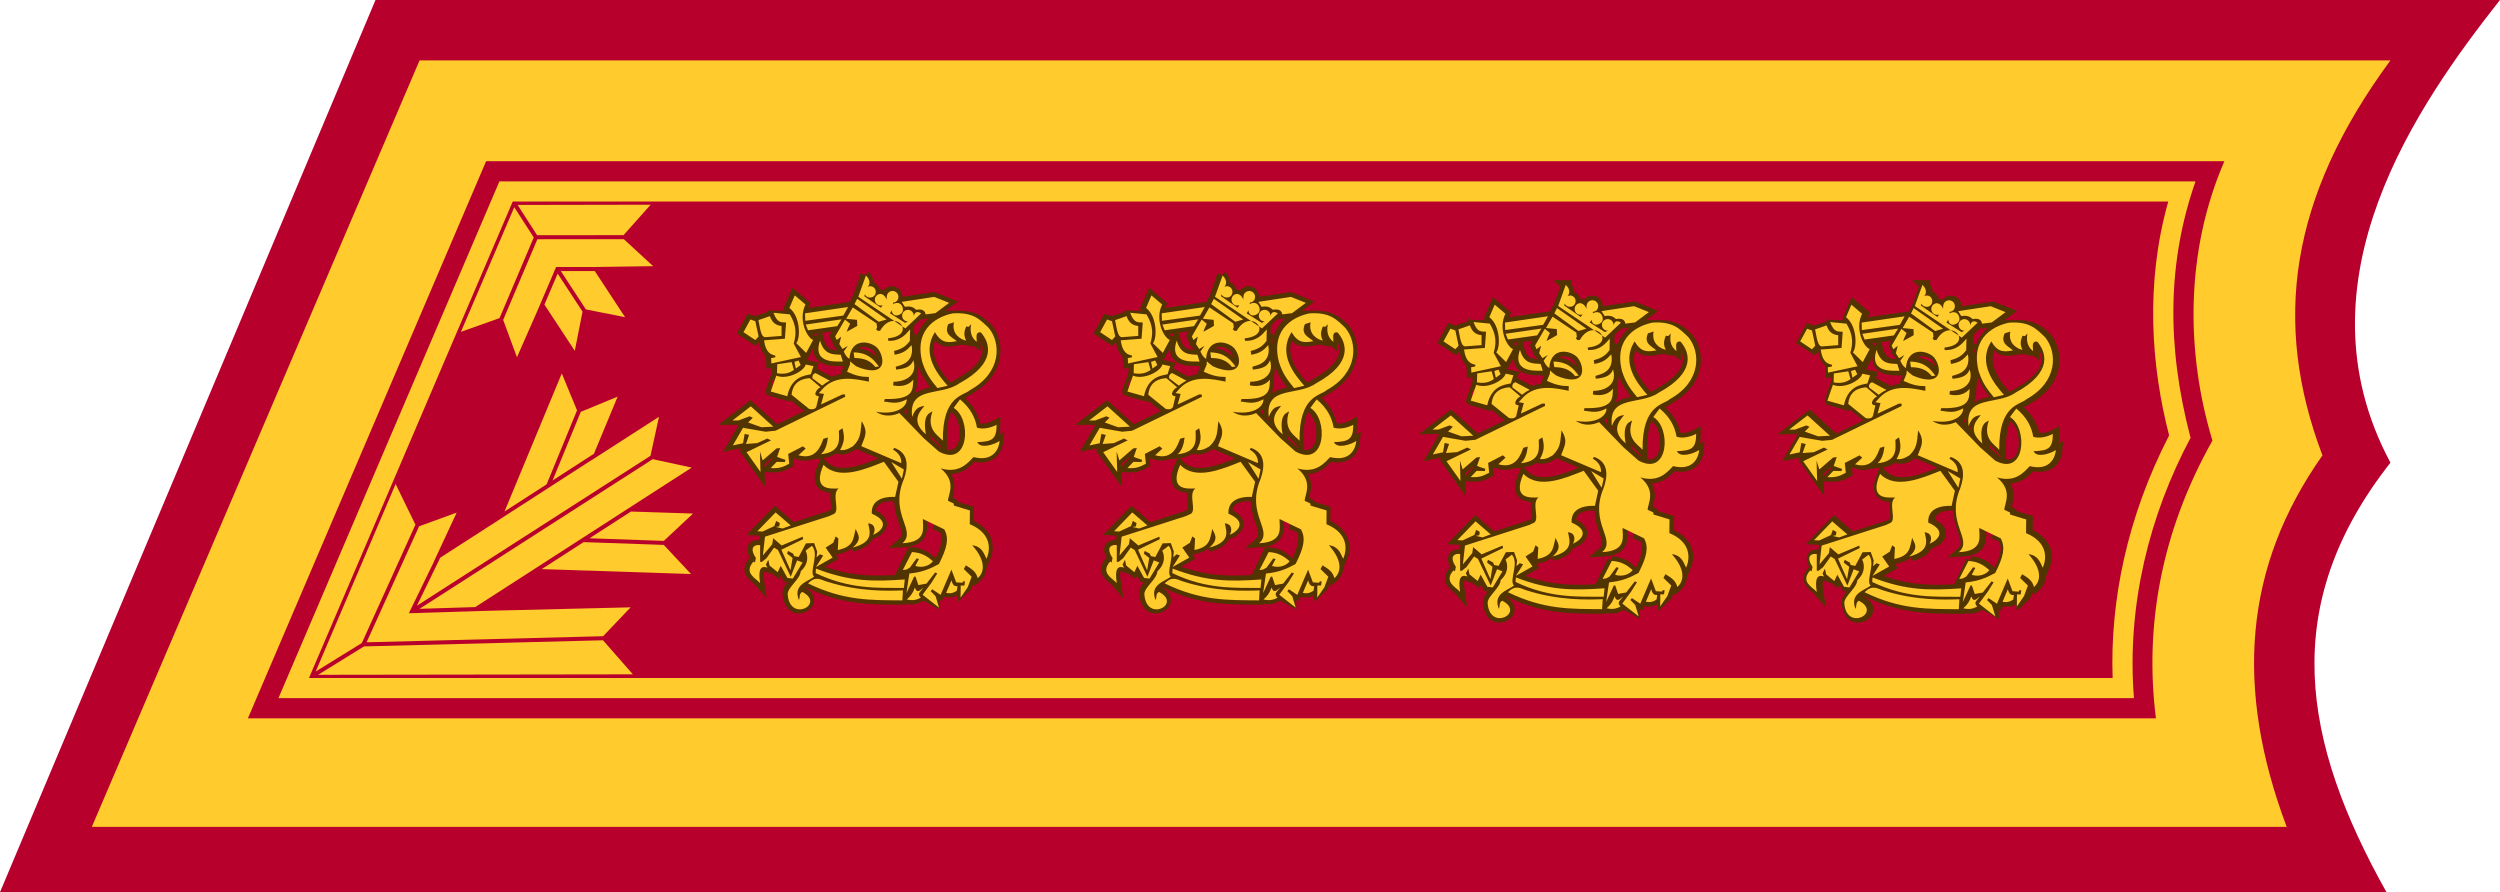 <?xml version="1.0" encoding="UTF-8" standalone="no"?>
<!-- Created with Inkscape (http://www.inkscape.org/) -->

<svg
   xmlns:dc="http://purl.org/dc/elements/1.1/"
   xmlns:cc="http://creativecommons.org/ns#"
   xmlns:rdf="http://www.w3.org/1999/02/22-rdf-syntax-ns#"
   xmlns:svg="http://www.w3.org/2000/svg"
   xmlns="http://www.w3.org/2000/svg"
   xmlns:sodipodi="http://sodipodi.sourceforge.net/DTD/sodipodi-0.dtd"
   xmlns:inkscape="http://www.inkscape.org/namespaces/inkscape"
   width="123.986mm"
   height="44.245mm"
   viewBox="0 0 123.986 44.245"
   version="1.1"
   id="svg8"
   inkscape:version="0.92.2 (5c3e80d, 2017-08-06)"
   sodipodi:docname="FDF_collar_OF9_kenraali.svg">
  <defs
     id="defs2" />
  <sodipodi:namedview
     id="base"
     pagecolor="#ffffff"
     bordercolor="#666666"
     borderopacity="1.0"
     inkscape:pageopacity="0.0"
     inkscape:pageshadow="2"
     inkscape:zoom="1.4"
     inkscape:cx="226.51386"
     inkscape:cy="86.204539"
     inkscape:document-units="mm"
     inkscape:current-layer="layer1"
     showgrid="false"
     fit-margin-top="0"
     fit-margin-left="0"
     fit-margin-right="0"
     fit-margin-bottom="0"
     inkscape:window-width="3840"
     inkscape:window-height="2066"
     inkscape:window-x="-11"
     inkscape:window-y="-11"
     inkscape:window-maximized="1" />
  <g
     inkscape:label="Taso 1"
     inkscape:groupmode="layer"
     id="layer1"
     transform="translate(-29.66,-109.962)"
     style="display:inline">
    <g
       id="g882">
      <path
         style="color:#000000;font-style:normal;font-variant:normal;font-weight:normal;font-stretch:normal;font-size:medium;line-height:normal;font-family:sans-serif;font-variant-ligatures:normal;font-variant-position:normal;font-variant-caps:normal;font-variant-numeric:normal;font-variant-alternates:normal;font-feature-settings:normal;text-indent:0;text-align:start;text-decoration:none;text-decoration-line:none;text-decoration-style:solid;text-decoration-color:#000000;letter-spacing:normal;word-spacing:normal;text-transform:none;writing-mode:lr-tb;direction:ltr;text-orientation:mixed;dominant-baseline:auto;baseline-shift:baseline;text-anchor:start;white-space:normal;shape-padding:0;clip-rule:nonzero;display:inline;overflow:visible;visibility:visible;opacity:1;isolation:auto;mix-blend-mode:normal;color-interpolation:sRGB;color-interpolation-filters:linearRGB;solid-color:#000000;solid-opacity:1;vector-effect:none;fill:#b8002c;fill-opacity:1;fill-rule:evenodd;stroke:none;stroke-width:3;stroke-linecap:round;stroke-linejoin:miter;stroke-miterlimit:4;stroke-dasharray:none;stroke-dashoffset:0;stroke-opacity:1;color-rendering:auto;image-rendering:auto;shape-rendering:auto;text-rendering:auto;enable-background:accumulate"
         d="M 48.283,109.962 29.66,154.207 H 148.015 c -4.185,-7.471 -5.378,-14.206 0.198,-21.299 -4.838,-9.019 1.409,-17.834 5.431,-22.946 z"
         id="path12031"
         inkscape:connector-curvature="0"
         sodipodi:nodetypes="cccccc" />
      <path
         sodipodi:nodetypes="cccccccccccc"
         inkscape:connector-curvature="0"
         id="path12033"
         d="m 50.468,112.957 -16.255,38.014 h 108.855 c -2.587,-6.877 -2.131,-12.894 1.773,-18.424 -2.501,-6.606 -1.627,-12.796 3.371,-19.59 z m 3.301,5 h 86.208 c -1.941,4.48 -1.916,9.482 -0.592,13.855 -2.587,4.593 -3.369,9.306 -2.802,13.774 l -94.628,3e-5 z"
         style="color:#000000;font-style:normal;font-variant:normal;font-weight:normal;font-stretch:normal;font-size:medium;line-height:normal;font-family:sans-serif;font-variant-ligatures:normal;font-variant-position:normal;font-variant-caps:normal;font-variant-numeric:normal;font-variant-alternates:normal;font-feature-settings:normal;text-indent:0;text-align:start;text-decoration:none;text-decoration-line:none;text-decoration-style:solid;text-decoration-color:#000000;letter-spacing:normal;word-spacing:normal;text-transform:none;writing-mode:lr-tb;direction:ltr;text-orientation:mixed;dominant-baseline:auto;baseline-shift:baseline;text-anchor:start;white-space:normal;shape-padding:0;clip-rule:nonzero;display:inline;overflow:visible;visibility:visible;opacity:1;isolation:auto;mix-blend-mode:normal;color-interpolation:sRGB;color-interpolation-filters:linearRGB;solid-color:#000000;solid-opacity:1;vector-effect:none;fill:#ffcb2d;fill-opacity:1;fill-rule:evenodd;stroke:none;stroke-width:5.039;stroke-linecap:round;stroke-linejoin:miter;stroke-miterlimit:4;stroke-dasharray:none;stroke-dashoffset:0;stroke-opacity:1;color-rendering:auto;image-rendering:auto;shape-rendering:auto;text-rendering:auto;enable-background:accumulate" />
      <path
         sodipodi:nodetypes="cccccccccccc"
         inkscape:connector-curvature="0"
         id="path12035"
         d="m 54.428,118.957 -10.959,25.629 h 92.024 c -0.369,-4.596 0.765,-9.08 2.807,-12.911 -1.216,-4.627 -1.13,-8.782 0.246,-12.718 z m 0.66,1 h 82.106 c -1.146,4.047 -0.853,8.143 0.042,11.598 -2.09,4.055 -2.935,8.237 -2.801,12.031 H 44.984 Z"
         style="color:#000000;font-style:normal;font-variant:normal;font-weight:normal;font-stretch:normal;font-size:medium;line-height:normal;font-family:sans-serif;font-variant-ligatures:normal;font-variant-position:normal;font-variant-caps:normal;font-variant-numeric:normal;font-variant-alternates:normal;font-feature-settings:normal;text-indent:0;text-align:start;text-decoration:none;text-decoration-line:none;text-decoration-style:solid;text-decoration-color:#000000;letter-spacing:normal;word-spacing:normal;text-transform:none;writing-mode:lr-tb;direction:ltr;text-orientation:mixed;dominant-baseline:auto;baseline-shift:baseline;text-anchor:start;white-space:normal;shape-padding:0;clip-rule:nonzero;display:inline;overflow:visible;visibility:visible;opacity:1;isolation:auto;mix-blend-mode:normal;color-interpolation:sRGB;color-interpolation-filters:linearRGB;solid-color:#000000;solid-opacity:1;vector-effect:none;fill:#ffcb2d;fill-opacity:1;fill-rule:evenodd;stroke:none;stroke-width:1;stroke-linecap:round;stroke-linejoin:miter;stroke-miterlimit:4;stroke-dasharray:none;stroke-dashoffset:0;stroke-opacity:1;color-rendering:auto;image-rendering:auto;shape-rendering:auto;text-rendering:auto;enable-background:accumulate" />
      <path
         sodipodi:nodetypes="cccccccccccccccccccccccccccccccccccccccccccccccccccccccccccccccccccccccccccccc"
         inkscape:connector-curvature="0"
         id="path12037"
         d="m 57.521,128.482 -2.84,6.848 2.09,-1.349 0.009,-0.023 1.46,-3.554 0.038,-0.092 v 0 z m 2.772,1.149 -1.83,0.757 -0.038,0.092 -1.36,3.311 2.051,-1.325 z m 2.05,1 -3.364,2.166 1.69e-4,-0.007 -2.049,1.323 -0.006,0.013 -0.009,-0.003 -2.447,1.579 -0.084,0.055 v 0 l -2.89,1.862 -1.158,2.382 11.501,-7.381 0.083,-0.053 z m -0.31,2.103 -0.086,0.054 -11.48,7.368 2.763,-0.086 2.942,-1.895 v 0 l 4.763,-3.071 0.084,-0.054 v 0 l 2.944,-1.897 z m -12.752,1.233 -3.965,9.3 2.289,-1.415 2.619,-5.783 0.039,-0.087 z m 11.672,1.364 -2.058,1.327 3.588,0.125 0.1,0.003 v 0 l 1.448,-1.354 z m -8.644,0.053 -1.863,0.678 -0.04,0.088 -2.565,5.666 11.627,-0.299 0.1,-0.003 -5.6e-5,0.003 1.367,-1.435 -7.345,0.178 -3.652,0.114 1.238,-2.546 -0.006,0.003 z m 6.293,1.464 -2.075,1.338 7.404,0.245 -1.354,-1.446 -0.1,-0.003 -3.784,-0.131 z m 0.964,4.867 -0.093,0.003 -11.76,0.302 -2.277,1.408 15.611,-0.023 z"
         style="color:#000000;font-style:normal;font-variant:normal;font-weight:normal;font-stretch:normal;font-size:medium;line-height:normal;font-family:sans-serif;font-variant-ligatures:normal;font-variant-position:normal;font-variant-caps:normal;font-variant-numeric:normal;font-variant-alternates:normal;font-feature-settings:normal;text-indent:0;text-align:start;text-decoration:none;text-decoration-line:none;text-decoration-style:solid;text-decoration-color:#000000;letter-spacing:normal;word-spacing:normal;text-transform:none;writing-mode:lr-tb;direction:ltr;text-orientation:mixed;dominant-baseline:auto;baseline-shift:baseline;text-anchor:start;white-space:normal;shape-padding:0;clip-rule:nonzero;display:inline;overflow:visible;visibility:visible;opacity:1;isolation:auto;mix-blend-mode:normal;color-interpolation:sRGB;color-interpolation-filters:linearRGB;solid-color:#000000;solid-opacity:1;vector-effect:none;fill:#ffcb2d;fill-opacity:1;fill-rule:nonzero;stroke:none;stroke-width:3;stroke-linecap:butt;stroke-linejoin:miter;stroke-miterlimit:4;stroke-dasharray:none;stroke-dashoffset:0;stroke-opacity:1;color-rendering:auto;image-rendering:auto;shape-rendering:auto;text-rendering:auto;enable-background:accumulate" />
      <path
         sodipodi:nodetypes="cccccccccccccccccccccccccccccccccccccccc"
         inkscape:connector-curvature="0"
         id="path12039"
         d="m 55.331,120.127 0.931,1.446 0.035,0.054 4.194,-0.003 h 0.092 l 1.346,-1.51 z m -0.166,0.111 -2.646,6.181 1.915,-0.68 0.037,-0.086 1.66,-3.914 -0.037,-0.057 z m 5.426,1.579 v 0.007 h -0.099 l -4.181,0.003 -1.655,3.903 -0.039,0.092 -0.006,-0.003 0.687,1.861 0.998,-2.268 0.04,-0.092 0.903,-2.115 h 1.789 l 3.024,-0.043 z m -3.115,1.59 1.187,1.818 0.053,0.082 1.944,0.386 -1.501,-2.286 z m -0.159,0.124 -0.657,1.538 1.506,2.292 0.384,-1.944 -0.055,-0.084 z"
         style="color:#000000;font-style:normal;font-variant:normal;font-weight:normal;font-stretch:normal;font-size:medium;line-height:normal;font-family:sans-serif;font-variant-ligatures:normal;font-variant-position:normal;font-variant-caps:normal;font-variant-numeric:normal;font-variant-alternates:normal;font-feature-settings:normal;text-indent:0;text-align:start;text-decoration:none;text-decoration-line:none;text-decoration-style:solid;text-decoration-color:#000000;letter-spacing:normal;word-spacing:normal;text-transform:none;writing-mode:lr-tb;direction:ltr;text-orientation:mixed;dominant-baseline:auto;baseline-shift:baseline;text-anchor:start;white-space:normal;shape-padding:0;clip-rule:nonzero;display:inline;overflow:visible;visibility:visible;opacity:1;isolation:auto;mix-blend-mode:normal;color-interpolation:sRGB;color-interpolation-filters:linearRGB;solid-color:#000000;solid-opacity:1;vector-effect:none;fill:#ffcb2d;fill-opacity:1;fill-rule:nonzero;stroke:none;stroke-width:3;stroke-linecap:butt;stroke-linejoin:miter;stroke-miterlimit:4;stroke-dasharray:none;stroke-dashoffset:0;stroke-opacity:1;color-rendering:auto;image-rendering:auto;shape-rendering:auto;text-rendering:auto;enable-background:accumulate" />
      <g
         style="display:inline"
         id="g12211"
         transform="matrix(0.267,0,0,0.267,-1299.89,435.176)">
        <path
           inkscape:connector-curvature="0"
           style="fill:#523400;fill-opacity:1;fill-rule:evenodd;stroke:#523400;stroke-width:1.717;stroke-miterlimit:3.864;stroke-dasharray:none;stroke-opacity:1"
           d="m 5127.381,-1154.325 1.843,1.813 1.292,-2.406 c -1.191,-0.471 -2.805,-3.846 -1.414,-6.575 l -1.993,-1.691 -0.997,2.324 c 2.12,1.649 2.038,5.717 1.269,6.535 z"
           id="path12203"
           sodipodi:nodetypes="cccccccc" />
        <path
           inkscape:connector-curvature="0"
           d="m 5138.69,-1162.553 -0.496,0.989 4.486,3.273 1.471,-0.422 z m 22.954,6.232 c -1.095,-0.15 -0.76,1.067 -0.757,1.761 -0.715,-0.57 -1.467,-1.273 -1.129,-3.095 l -0.383,0.305 -0.46,-0.061 c -0.253,0.689 -0.591,1.463 0,2.619 -0.966,-0.192 -2.73,-1.156 -2.263,-3.398 l -1.051,0.333 c -0.842,1.949 0.671,2.352 1.557,3.171 -1.388,0.23 -2.774,0.565 -4.029,-1.677 -2.688,4.13 0.711,8.072 2.35,9.943 l -1.893,0.436 c -1.215,-1.508 -2.057,-2.497 -2.809,-4.821 -1.679,-6.587 3.368,-9.046 5.627,-8.643 3.693,-0.23 5.029,0.672 6.706,2.307 2.265,2.727 2.476,8.257 -3.48,11.536 -1.095,1.069 -5.122,0.9 -5.035,9.399 -0.76,-0.945 -3.149,-1.996 -1.93,-5.455 -0.256,0.27 -1.93,0.293 -1.215,4.261 -3.274,-2.751 -0.507,-4.765 -0.293,-5.286 -0.884,0.185 -1.597,0.27 -2.265,2.057 -0.715,-5.856 5.323,-3.79 8.726,-6.21 7.087,-3.841 5.661,-7.617 4.029,-9.481 z m -31.344,39.605 c 1.435,1.556 -0.591,4.715 0.394,5.655 -1.156,0.891 -3.97,1.443 -2.816,4.267 0.265,-0.561 -0.028,-1.104 0.619,-1.496 3.019,1.516 0.734,3.788 -1.076,3.276 -0.839,-0.238 -1.528,-1.201 -1.626,-2.888 0.028,-1.27 2.338,-2.713 2.42,-4.156 1.55,-1.383 1.323,-2.935 0.903,-3.771 z m -9.284,2.983 0.844,-0.675 1.407,-1.97 0.732,0.45 2.364,4.955 1.182,-3.039 1.015,0.394 -1.803,2.983 -1.013,-0.113 -1.238,-2.251 -0.563,1.182 -1.52,-1.241 -0.225,-1.067 -0.45,0.898 0.281,0.565 c -1.154,-0.392 -1.773,0.174 -1.351,2.87 -0.762,-0.896 -3.126,-1.855 -1.238,-3.996 l 0.281,0.169 0.169,-0.844 c -1.435,-2.136 0.026,-2.53 0.788,-2.366 v 3.095 h 0.338 z m 2.589,-6.472 1.241,0.281 1.517,-0.562 -2.812,-2.423 -3.379,3.492 0.957,0.056 2.195,-1.012 0.338,-0.957 0.676,0.394 -0.113,0.618 z m 20.046,-12.102 2.701,3.715 -0.619,2.814 c -0.647,-0.052 -4.531,-0.164 -4.334,3.098 3.518,1.522 1.829,3.267 0.225,3.94 0.422,-0.614 0.591,-2.024 -0.9,-2.139 0.42,1.747 0.929,3.494 -2.873,4.503 1.998,-1.684 0.816,-2.64 0.563,-3.49 -0.478,1.862 -0.309,3.323 -3.321,3.94 l 0.113,-2.139 -0.507,-0.394 -0.45,1.182 -1.407,0.9 1.294,1.857 -3.095,1.745 1.351,-2.139 -0.619,-0.225 -0.619,0.563 0.113,-1.069 -0.563,-1.573 -1.522,0.054 -1.349,2.533 -0.844,-0.169 -0.169,-0.45 -0.957,-0.506 -0.171,0.506 1.013,0.79 -0.394,2.308 -1.688,-3.829 4.052,-1.97 -0.11,-0.45 -3.886,1.632 -1.576,-1.351 -0.169,1.126 -1.745,2.082 0.394,-3.489 11.934,-3.827 0.732,-0.34 c 1.435,-0.446 -0.422,-3.766 1.013,-4.784 -1.716,0.061 -4.871,0.286 -2.814,-4.39 2.842,2.988 7.91,0.736 11.202,-0.563 z m -9.043,-23.259 0.298,0.668 0.818,-0.645 -0.347,1.388 0.596,0.919 0.992,-0.596 -0.769,1.067 c 0.356,0.673 0.455,0.948 1.053,1.369 0.272,-4.12 4.106,-3.311 5.286,-1.923 1.32,1.764 1.597,5.239 -3.187,3.63 l -0.844,-0.347 -0.694,-0.544 c 0,0 -0.38,-0.368 -0.415,-0.371 l -0.03,0.591 -0.546,1.341 c 1.623,0.748 2.69,0.971 4.052,0.971 l -0.01,0.865 c -2.324,-0.443 -6.092,-1.407 -8.588,1.355 l -0.699,0.779 0.947,0.148 c 0,0 -0.537,1.939 -0.544,1.96 l 3.956,-1.855 h 0.509 l 0.026,0.427 -12.933,6.294 -1.848,0.188 -4.177,-0.725 -1.899,3.267 1.899,-0.401 0.295,-1.74 0.83,0.188 -0.589,1.686 2.087,-0.16 1.876,-0.856 0.694,0.347 -4.552,2.195 2.598,3.668 -0.108,-3.801 0.509,1.66 2.57,-2.223 0.671,-0.08 c 0,0 -0.558,1.581 -0.563,1.635 -0.01,0.052 1.552,0.56 1.552,0.56 l -0.105,0.403 -1.529,-0.028 -1.098,1.151 c 1.559,0.108 2.284,-0.185 3.429,-0.802 l -0.188,-1.822 2.732,-1.419 0.509,0.429 -1.339,1.231 c 3.353,0.992 4.209,-1.953 4.631,-3.053 l 0.835,-0.239 c -0.152,1.341 -0.481,2.382 -1.283,3.105 4.073,-0.399 3.271,-3.184 3.321,-4.364 l 0.668,-0.455 c 0.38,1.529 0.434,2.439 -0.455,4.043 0.675,0.082 1.369,-0.052 2.382,-0.697 1.611,-1.524 1.369,-2.73 1.632,-4.66 1.318,2.146 0.514,2.948 -0.073,4.636 l 7.41,3.156 c 0.087,-0.962 -0.422,-1.899 -1.527,-2.516 0,-0.026 0.241,-0.321 0.241,-0.321 2.762,0.966 2.558,3.593 1.778,5.785 -2.791,6.587 2.502,9.53 -0.279,11.915 4.798,-0.216 3.729,-3.105 3.804,-4.5 -0.033,0 3.989,1.928 3.989,1.928 0.889,1.663 0.539,3.374 -1.013,6.428 -1.632,0.884 -3.051,1.527 -5.492,1.766 l -0.537,3.642 1.419,-3.051 0.267,-0.028 0.537,1.581 1.498,-0.27 1.606,-2.061 0.401,0.162 -1.072,1.714 -1.658,2.249 2.429,1.381 -0.018,-1.114 -0.912,-0.938 0.293,-0.347 1.555,1.044 2.007,-4.685 0.884,2.357 1.151,0.08 0.134,-0.267 h 0.347 l -0.105,0.776 h -0.692 l 0.218,1.356 1.089,-1.037 0.725,-1.956 -1.447,-1.419 0.375,-0.697 c 1.184,0.727 1.907,1.234 2.197,2.385 1.182,-0.99 1.665,-3.105 -1.018,-6.106 1.799,0.216 2.15,1.503 2.655,2.519 0.697,-1.578 1.072,-4.685 -3.11,-6.428 l 0.026,-2.544 -2.974,-0.91 -0.054,-0.401 -1.036,-0.481 c 0,-1.123 1.686,-3.534 -1.372,-6.024 3.539,1.044 5.093,-1.097 6.106,-2.089 3.778,0.938 4.742,-1.658 4.845,-2.999 -0.959,0.645 -3.55,1.555 -4.146,0.216 2.732,-0.08 3.588,-0.509 3.583,-3.215 -1.119,0.591 -2.566,0.886 -3.639,0.535 -0.317,-1.871 -1.215,-3.637 -3.147,-5.246 0,0 -1.187,1.552 -1.179,1.581 3.368,2.007 2.91,11.193 -2.765,8.086 l -2.786,-2.462 -4.524,-4.674 c -0.659,0.302 -2.547,0.997 -4.341,-0.246 3.482,0.647 5.764,-0.718 5.708,-2.308 -1.754,0.945 -2.622,0.622 -4.219,0.42 l 0.148,-0.471 c 5.642,0.178 5.145,-1.932 5.286,-3.597 -0.687,0.821 -1.853,1.468 -3.747,1.067 l 0.075,-0.671 c 1.695,0.028 4.598,-0.84 3.682,-3.991 -0.438,1.046 -1.142,1.538 -3.201,1.738 l -0.075,-0.521 c 0.446,-0.248 3.614,-0.476 2.943,-4.024 -0.91,1.02 -1.578,1.517 -3.15,1.787 l -0.101,-0.694 c 1.574,-0.42 2.251,-0.938 2.936,-1.883 -0.03,0 0.049,-2.134 0.049,-2.134 -0.835,0.971 -1.834,2.209 -4.052,2.129 l -0.049,-0.469 c 5.691,-0.57 1.163,-5.949 -1.463,-1.416 l -0.422,0.052 -0.324,-0.324 0.176,-0.321 -0.099,-0.769 -4.418,-2.955 -1.217,2.111 2.01,0.197 0.052,1.116 c 0,0 -1.904,1.095 -1.96,1.093 -0.059,0 0.626,-1.487 0.626,-1.487 l -0.95,-0.771 z m -15.279,15.084 -0.588,-0.267 -2.09,0.775 h -1.097 l 3.401,-2.624 4.176,3.776 -2.196,0.108 -2.49,-0.883 z m 20.966,-26.395 c 0.917,0.818 0.748,1.726 0.338,2.122 0.148,-0.089 0.319,-0.136 0.499,-0.136 0.558,0 1.013,0.471 1.013,1.053 0,0.584 -0.455,1.055 -1.013,1.055 -0.436,0 -0.882,-0.216 -1.011,-0.622 l -0.099,0.373 3.023,2.103 0.056,0.035 0.321,-0.478 c -0.056,0.019 -0.113,0.037 -0.173,0.049 -0.584,0.113 -1.151,-0.27 -1.264,-0.854 -0.115,-0.586 0.267,-1.154 0.854,-1.266 0.572,-0.11 1.173,0.49 1.302,1.055 -0.01,-0.059 0.044,-0.476 0.044,-0.537 0,-0.596 0.483,-1.079 1.079,-1.079 0.596,0 1.079,0.483 1.079,1.079 0,0.584 -0.38,1.039 -0.962,1.058 0.038,-0.045 -0.075,0.324 -0.028,0.295 0.518,-0.293 1.137,-0.321 1.522,0.134 0.382,0.457 0.464,1.241 0,1.611 -1.006,0.797 -1.764,0.169 -1.761,-0.589 0,0.063 -0.335,0.546 -0.335,0.546 l 2.814,1.785 0.551,-0.258 c -0.059,0 -0.12,0 -0.18,-0.012 -0.589,-0.082 -1.001,-0.628 -0.917,-1.219 0.082,-0.589 0.628,-0.999 1.219,-0.917 0.577,0.082 0.985,0.607 0.919,1.184 0.124,-0.525 0.46,-1.149 1.386,-0.539 l -2.941,2.788 -8.726,-5.874 c 0.842,-2.391 1.392,-3.946 1.392,-3.946 z m 7.067,36.008 -0.373,1.714 -1.956,-3.104 z m 1.505,15.316 c 1.799,0.117 2.816,0.83 3.881,1.8 -0.342,0.627 -1.707,1.513 -3.267,0.94 l 0.671,-1.368 -0.429,-0.115 -1.257,1.828 -0.617,0.37 -0.697,0.115 1.714,-3.57 z m -6.147,-34.43 c -0.933,-1.262 -1.951,-2.551 -4.681,-2.627 0,0 0.108,1.036 0.141,1.039 1.968,0.028 2.985,0.575 3.869,1.663 z m -19.033,1.686 c 1.942,0.849 5.096,-0.739 5.459,-2.059 l 1.438,0.3 -0.488,1.515 c -1.159,0.227 -3.647,0.471 -4.376,4.066 0,0 -3.034,-0.861 -3.067,-0.865 -0.035,0 1.034,-2.957 1.034,-2.957 z m -3.292,-7.264 -0.606,0.665 -2.199,-1.46 1.289,-2.357 0.91,0.321 z m 15.248,3.396 0.396,1.266 c -0.612,-0.096 -5.839,0.701 -4.235,-3.893 0.795,2.779 2.556,2.53 3.839,2.626 z m -5.239,4.373 c -0.122,-0.546 0.249,-0.917 0.563,-0.971 l 2.662,1.426 c -0.537,0.174 -1.438,0.898 -1.438,0.898 z m 1.172,3.318 c -1.348,-0.075 -0.246,-1.491 0.314,-1.644 l -2.003,-1.705 c -1.107,0.077 -3.117,0.45 -3.368,3.079 l 3.243,2.626 c 0.877,0.228 1.274,-0.12 1.365,-0.446 z m 19.383,35.537 c -0.504,0.83 -1.231,1.018 -0.46,1.874 -0.907,0.455 -1.578,0.537 -2.598,0.321 0.781,-0.697 1.128,-1.231 1.498,-2.223 0.455,1.311 1.135,0.298 1.559,0.028 z m -3.412,-52.124 c 1.086,-0.19 1.632,0.103 2.096,0.546 1.55,-0.274 1.672,0.539 1.759,0.858 l 1.808,-0.23 2.556,-1.911 -2.767,-1.107 -6.041,0.922 c 0.23,0.392 0.359,0.53 0.589,0.922 z m -16.511,48.571 -0.056,0.844 c 6.444,3.1 11.737,2.704 16.38,2.758 l 0.169,-1.576 c -5.715,0.399 -10.161,0.453 -16.492,-2.026 z m 2.022,2.42 c 5.996,1.916 9.767,1.635 14.129,1.632 l -0.113,1.857 c -5.825,-0.052 -10.78,0.117 -17.506,-3.152 1.491,-1.517 2.448,-0.617 3.489,-0.338 z m -3.491,-46.635 -0.419,-1.067 6.648,-0.969 -0.793,1.266 z m 7.445,-4.32 -7.992,1.169 0.036,1.393 7.061,-0.971 z m -8.81,10.771 -0.396,-0.843 -0.769,0.248 0.272,1.241 z m -1.245,0.919 -0.422,-1.466 -2.678,0.396 -0.049,1.665 c 1.496,0.274 2.39,-0.098 3.149,-0.596 z m -5.553,-5.508 c 0.331,2.434 1.398,2.657 2.108,2.828 l -0.023,0.321 -0.769,0.15 0.049,0.992 5.485,-1.191 -1.341,-2.505 c 0.504,-1.71 0.537,-3.087 -0.737,-5.199 l -2.857,-0.03 c 0.753,2.136 1.47,1.212 2.18,1.334 l -0.223,3.002 z m 1.055,-4.417 c 0.455,1.393 1.361,1.663 2.203,1.755 v 1.843 l -2.786,0.213 c -0.83,0.176 -1.072,-0.612 -1.512,-3.147 1e-4,10e-5 2.084,-0.641 2.093,-0.664 z m 34.728,50.886 0.134,-0.83 c -0.478,0 -0.851,-0.054 -1.126,-1.1 l -0.99,2.331 c 0.863,0.188 1.452,-0.026 1.982,-0.401 z"
           style="fill:#523400;fill-opacity:1;fill-rule:evenodd;stroke:#523400;stroke-width:1.717;stroke-miterlimit:3.864;stroke-dasharray:none;stroke-opacity:1"
           id="path12205"
           sodipodi:nodetypes="cccccccccccccccccccccccccccccccccccccccccccccccccccccccccccccccccccccccccccccccccccccccccccccccccccccccccccccccccccccccccccccccccccccccccccccccccccccccccccccccccccccccccccccccccccccccccccccccccccccccccccccccccccccccccccccccccccccccccccccccccccccccccccccccccccccccccccccssscccccccccssscccccccccccccccccccccccccccccccccccccccccccccccccccccccccccccccccccccccccccccccccccccccccccccccccccccccccccccccccccccccccccccccccccccc" />
        <g
           transform="matrix(0.115,0,0,0.115,5009.127,-1189.244)"
           id="g12209">
          <path
             inkscape:connector-curvature="0"
             d="m 384.31,125.73 -4.32,8.61 39.04,28.49 12.8,-3.67 z m 199.776,54.242 c -9.531,-1.306 -6.612,9.286 -6.592,15.328 -6.225,-4.959 -12.062,-12.613 -9.123,-28.472 l -4.041,4.184 -4,-0.531 c -2.204,6 -5.143,12.736 -0.021,22.798 -8.409,-1.674 -23.757,-10.062 -19.695,-29.574 l -9.144,2.898 c -7.327,16.96 5.837,20.471 13.552,27.594 -12.083,2 -24.145,4.919 -35.064,-14.593 -23.39,35.941 6.184,70.25 20.451,86.537 l -16.471,3.796 c -10.572,-13.123 -17.899,-21.736 -24.451,-41.962 -14.614,-57.331 29.145,-74.904 49.636,-78.721 32.146,-2 43.105,9.348 57.699,23.573 19.716,23.737 21.552,71.863 -30.289,100.4 -9.531,9.307 -44.575,7.837 -43.82,81.802 -6.612,-8.225 -27.41,-17.369 -16.797,-47.473 -2.225,2.347 -16.797,2.551 -10.572,37.084 -28.492,-23.94 -4.409,-41.473 -2.551,-46.003 -7.694,1.612 -13.899,2.347 -19.716,17.899 -6.225,-50.963 46.33,-32.982 75.945,-54.045 61.679,-33.43 49.27,-66.29 35.064,-82.515 z m -272.8,344.7 c 12.491,13.756 -5.143,41.677 3.429,49.983 -10.062,7.878 -34.554,12.756 -24.512,37.717 2.306,-4.96 -0.245,-9.756 5.388,-13.226 38.452,19.614 -20.818,50.494 -23.512,3.429 0.245,-11.226 20.349,-23.981 21.063,-36.737 13.491,-12.226 11.511,-25.94 7.857,-33.329 z m -80.8,25.96 7.347,-5.878 12.246,-17.145 6.368,3.919 20.573,43.126 10.286,-26.451 8.837,3.429 -15.695,25.961 -8.817,-0.979 -10.776,-19.594 -4.898,10.287 -13.226,-10.797 -1.959,-9.286 -3.918,7.816 2.449,4.919 c -10.042,-3.408 -15.43,1.511 -11.756,24.981 -6.633,-7.797 -27.207,-16.145 -10.776,-34.778 l 2.449,1.47 1.469,-7.348 c -12.491,-18.593 0.225,-22.022 6.858,-20.594 v 26.941 h 2.939 z M 250.57,492.84 l 2.94,-8.33 5.88,3.43 -0.98,5.38 -5.39,0.98 10.8,2.45 13.2,-4.89 -24.47,-21.09 -29.41,30.39 8.33,0.49 z m 176.916,-103.868 23.512,32.329 -5.388,24.492 c -5.633,-0.449 -39.432,-1.429 -37.717,26.961 30.615,13.246 15.919,28.431 1.959,34.288 3.674,-5.347 5.143,-17.613 -7.837,-18.613 3.653,15.205 8.082,30.41 -25.002,39.187 17.389,-14.654 7.103,-22.981 4.898,-30.37 -4.164,16.206 -2.694,28.92 -28.9,34.289 l 0.98,-18.614 -4.409,-3.429 -3.918,10.287 -12.246,7.837 11.266,16.165 -26.941,15.185 11.756,-18.614 -5.388,-1.959 -5.388,4.898 0.979,-9.307 -4.898,-13.695 -13.246,0.47 -11.736,22.042 -7.348,-1.469 -1.469,-3.919 -8.327,-4.408 -1.49,4.408 8.817,6.878 -3.429,20.083 -14.695,-33.329 35.268,-17.144 -0.959,-3.919 -33.819,14.205 -13.715,-11.756 -1.469,9.797 -15.185,18.123 3.429,-30.369 103.87,-33.309 6.368,-2.959 c 12.491,-3.878 -3.674,-32.778 8.817,-41.636 -14.94,0.53 -42.391,2.49 -24.492,-38.207 24.736,26.002 68.842,6.408 97.497,-4.899 z m -78.7,-202.43 2.592,5.817 7.123,-5.613 -3.021,12.083 5.184,8.001 8.633,-5.184 -6.694,9.286 c 3.102,5.858 3.959,8.246 9.164,11.919 2.367,-35.86 35.737,-28.818 46.003,-16.736 11.491,15.348 13.899,45.595 -27.737,31.594 l -7.348,-3.021 -6.041,-4.735 c 0,0 -3.307,-3.204 -3.613,-3.225 l -0.265,5.143 -4.755,11.674 c 14.124,6.511 23.41,8.45 35.268,8.45 l -0.061,7.531 c -20.226,-3.857 -53.024,-12.246 -74.74,11.797 l -6.082,6.776 8.245,1.286 c 0,0 -4.674,16.879 -4.735,17.063 l 34.431,-16.145 h 4.429 l 0.224,3.715 -112.56,54.78 -16.083,1.633 -36.35,-6.307 -16.532,28.431 16.532,-3.49 2.572,-15.144 7.225,1.633 -5.123,14.675 18.165,-1.388 16.328,-7.449 6.041,3.021 -39.615,19.104 22.614,31.921 -0.939,-33.084 4.429,14.45 22.369,-19.348 5.837,-0.694 c 0,0 -4.858,13.756 -4.898,14.226 -0.062,0.449 13.511,4.878 13.511,4.878 l -0.918,3.511 -13.307,-0.245 -9.552,10.021 c 13.572,0.938 19.879,-1.613 29.839,-6.98 l -1.633,-15.858 23.777,-12.348 4.429,3.735 -11.654,10.715 c 29.186,8.633 36.636,-17.001 40.31,-26.574 l 7.266,-2.082 c -1.327,11.674 -4.184,20.736 -11.164,27.022 35.452,-3.47 28.472,-27.716 28.9,-37.982 l 5.816,-3.959 c 3.307,13.307 3.776,21.226 -3.959,35.186 5.878,0.714 11.919,-0.449 20.736,-6.062 14.021,-13.266 11.919,-23.757 14.205,-40.554 11.47,18.675 4.47,25.655 -0.632,40.35 l 64.495,27.472 c 0.755,-8.368 -3.674,-16.532 -13.287,-21.9 0.041,-0.225 2.102,-2.796 2.102,-2.796 24.042,8.409 22.267,31.268 15.471,50.351 -24.288,57.331 21.777,82.945 -2.429,103.7 41.759,-1.878 32.452,-27.023 33.105,-39.167 -0.286,0 34.717,16.777 34.717,16.777 7.735,14.471 4.694,29.369 -8.817,55.943 -14.205,7.694 -26.553,13.286 -47.8,15.368 l -4.674,31.696 12.348,-26.553 2.327,-0.245 4.674,13.756 13.042,-2.347 13.981,-17.94 3.49,1.408 -9.328,14.92 -14.43,19.572 26.553,20.736 -5.572,-18.409 -7.939,-8.164 2.551,-3.021 13.532,9.082 17.471,-40.778 7.694,20.512 10.021,0.694 1.164,-2.327 h 3.021 l -0.918,6.756 -6.021,0.021 -0.224,19.572 11.593,-16.797 6.307,-17.021 -12.593,-12.349 3.266,-6.062 c 10.307,6.327 16.593,10.735 19.125,20.757 10.286,-8.612 14.49,-27.022 -8.858,-53.146 15.654,1.877 18.716,13.082 23.104,21.92 6.063,-13.736 9.328,-40.778 -27.063,-55.943 l 0.225,-22.145 -25.879,-7.919 -0.47,-3.49 -9.021,-4.184 c 0.021,-9.776 14.675,-30.758 -11.939,-52.433 30.798,9.082 44.33,-9.552 53.147,-18.185 32.88,8.164 41.269,-14.43 42.166,-26.104 -8.348,5.612 -30.9,13.532 -36.084,1.877 23.777,-0.694 31.227,-4.429 31.186,-27.981 -9.735,5.143 -22.328,7.715 -31.676,4.653 -2.755,-16.287 -10.572,-31.656 -27.39,-45.657 0,0 -10.327,13.511 -10.266,13.756 29.309,17.471 25.329,97.416 -24.063,70.373 l -24.247,-21.43 -39.371,-40.676 c -5.735,2.633 -22.165,8.674 -37.778,-2.143 30.309,5.633 50.167,-6.246 49.677,-20.083 -15.267,8.225 -22.818,5.409 -36.717,3.653 l 1.286,-4.102 c 49.105,1.551 44.779,-16.818 46.003,-31.309 -5.98,7.143 -16.124,12.776 -32.615,9.286 l 0.653,-5.837 c 14.756,0.245 40.023,-7.307 32.043,-34.737 -3.816,9.103 -9.939,13.389 -27.859,15.124 l -0.653,-4.531 c 3.878,-2.163 31.451,-4.143 25.614,-35.023 -7.919,8.878 -13.736,13.205 -27.411,15.552 l -0.877,-6.041 c 13.695,-3.653 19.593,-8.164 25.553,-16.389 -0.266,-0.041 0.428,-18.573 0.428,-18.573 -7.266,8.45 -15.96,19.226 -35.268,18.532 l -0.428,-4.082 c 49.534,-4.96 10.123,-51.78 -12.736,-12.328 l -3.674,0.449 -2.816,-2.816 1.531,-2.796 -0.857,-6.694 -38.452,-25.716 -10.593,18.369 17.491,1.714 0.449,9.715 c 0,0 -16.572,9.532 -17.063,9.511 -0.51,-0.041 5.45,-12.94 5.45,-12.94 l -8.266,-6.715 -15.82,27.225 z M 192.5,322.25 h -9.55 l 29.6,-22.84 36.35,32.86 -19.11,0.94 -21.67,-7.69 7.69,-7.7 -5.12,-2.32 z M 398.286,88.092 c 7.98,7.123 6.511,15.021 2.939,18.471 1.286,-0.775 2.776,-1.184 4.348,-1.184 4.857,0 8.817,4.103 8.817,9.164 0,5.082 -3.959,9.185 -8.817,9.185 -3.796,0 -7.674,-1.878 -8.797,-5.409 l -0.857,3.245 26.308,18.308 0.49,0.306 2.796,-4.164 c -0.49,0.163 -0.979,0.326 -1.51,0.428 -5.082,0.98 -10.021,-2.347 -11.001,-7.429 -1,-5.103 2.327,-10.042 7.429,-11.021 4.98,-0.959 10.205,4.266 11.328,9.185 -0.082,-0.51 0.388,-4.144 0.388,-4.674 0,-5.184 4.205,-9.389 9.389,-9.389 5.184,0 9.388,4.205 9.388,9.389 0,5.082 -3.306,9.042 -8.368,9.205 0.326,-0.388 -0.653,2.816 -0.245,2.572 4.511,-2.551 9.898,-2.796 13.246,1.163 3.327,3.98 4.041,10.797 -0.021,14.021 -8.756,6.939 -15.348,1.47 -15.328,-5.123 -0.041,0.551 -2.919,4.755 -2.919,4.755 l 24.492,15.532 4.796,-2.245 c -0.51,0 -1.041,-0.021 -1.571,-0.102 -5.123,-0.714 -8.715,-5.47 -7.98,-10.613 0.714,-5.123 5.47,-8.694 10.613,-7.98 5.021,0.714 8.572,5.286 8,10.307 1.082,-4.572 4,-10.001 12.062,-4.694 l -25.594,24.267 -75.944,-51.126 c 0.326,-0.184 11.776,-33.594 12,-33.492 0.083,0.06 -0.06,-0.919 0.123,-0.858 z M 456.54,416.4 l -17.02,-27.02 20.27,12.1 z m 16.346,118.382 c 15.654,0.959 24.512,6.776 33.778,14.695 -2.98,5.122 -14.858,12.348 -28.431,7.674 l 5.837,-11.164 -3.735,-0.939 -10.939,14.92 -5.368,3.021 -6.062,0.938 z m -53.5,-299.66 c -8.123,-10.98 -16.981,-22.206 -40.738,-22.859 0,0 0.938,9.021 1.225,9.042 17.124,0.245 25.981,5 33.676,14.471 z m -165.65,14.67 c 16.899,7.388 44.35,-6.429 47.514,-17.92 l 12.511,2.612 -4.245,13.185 c -10.083,1.979 -31.737,4.102 -38.084,35.39 0,0 -26.41,-7.49 -26.696,-7.531 -0.307,-0.019 9,-25.736 9,-25.736 z M 211.89,159.14 l 7.92,2.79 5.27,24.64 -5.27,5.79 -19.14,-12.71 z m 145.896,56.982 3.449,11.021 c -5.327,-0.837 -50.82,6.103 -36.86,-33.88 6.92,24.186 22.247,22.022 33.411,22.859 z m -45.6,38.06 c -1.062,-4.756 2.164,-7.98 4.898,-8.45 l 23.165,12.409 c -4.674,1.511 -12.511,7.817 -12.511,7.817 z m 10.2,28.88 c -11.736,-0.653 -2.143,-12.98 2.735,-14.307 l -17.43,-14.838 c -9.634,0.674 -27.125,3.919 -29.309,26.798 l 28.227,22.859 c 7.633,1.98 11.083,-1.041 11.878,-3.877 z m 168.7,309.29 c -4.388,7.225 -10.715,8.857 -4,16.307 -7.898,3.96 -13.736,4.674 -22.614,2.797 6.796,-6.063 9.817,-10.716 13.042,-19.349 3.958,11.409 9.877,2.591 13.572,0.245 z m -29.7,-453.65 c 9.45,-1.653 14.205,0.898 18.246,4.755 13.491,-2.388 14.552,4.694 15.308,7.47 l 15.736,-2 22.247,-16.634 -24.083,-9.633 -52.576,8.021 c 1.999,3.409 3.122,4.613 5.122,8.021 z m -143.7,422.73 -0.49,7.348 c 56.086,26.981 102.15,23.532 142.56,24.001 l 1.47,-13.715 c -49.739,3.469 -88.436,3.939 -143.54,-17.634 z m 17.6,21.06 c 52.188,16.675 98.749,15.088 122.97,14.205 l -0.979,16.165 c -50.698,-0.449 -93.823,1.021 -152.36,-27.431 12.98,-13.205 21.307,-5.368 30.369,-2.939 z m -49.4,-385.15 16.042,15.777 11.246,-20.94 c -10.368,-4.103 -24.41,-33.472 -12.307,-57.229 l -17.348,-14.715 -8.674,20.226 c 18.45,14.348 17.736,49.758 11.041,56.881 z M 304.9,176.61 l -3.65,-9.29 57.86,-8.43 -6.9,11.02 z m 64.8,-37.6 -69.56,10.17 0.31,12.12 61.45,-8.45 z m -76.68,93.74 -3.45,-7.34 -6.69,2.16 2.37,10.8 z m -10.834,8.002 -3.673,-12.756 -23.308,3.449 -0.429,14.491 c 13.021,2.388 20.797,-0.857 27.41,-5.184 z m -48.33,-47.94 c 2.877,21.185 12.164,23.124 18.348,24.614 l -0.204,2.796 -6.694,1.306 0.429,8.633 47.738,-10.368 -11.674,-21.798 c 4.388,-14.878 4.837,-28.696 -6.246,-47.085 l -26.369,-2.592 c 6.551,18.593 14.124,14.715 20.308,15.776 l -1.939,26.125 z m 9.51,-39.1 c 3.959,12.124 11.511,15.144 18.838,15.94 l 0.02,16.042 -24.247,1.857 c -7.225,1.531 -9.327,-5.327 -13.164,-27.39 0.001,0.001 18.471,-6.245 18.553,-6.449 z m 301.92,443.54 1.163,-7.225 c -4.164,0 -7.409,-0.47 -9.796,-9.572 l -8.613,20.287 c 7.51,1.633 12.633,-0.224 17.246,-3.49 z"
             style="fill:#ffcb2d;fill-opacity:1;fill-rule:evenodd"
             transform="translate(743.314,106.568)"
             id="path12207" />
        </g>
      </g>
      <g
         transform="matrix(0.267,0,0,0.267,-1282.201,435.176)"
         id="g12221"
         style="display:inline">
        <path
           sodipodi:nodetypes="cccccccc"
           id="path12213"
           d="m 5127.381,-1154.325 1.843,1.813 1.292,-2.406 c -1.191,-0.471 -2.805,-3.846 -1.414,-6.575 l -1.993,-1.691 -0.997,2.324 c 2.12,1.649 2.038,5.717 1.269,6.535 z"
           style="fill:#523400;fill-opacity:1;fill-rule:evenodd;stroke:#523400;stroke-width:1.717;stroke-miterlimit:3.864;stroke-dasharray:none;stroke-opacity:1"
           inkscape:connector-curvature="0" />
        <path
           sodipodi:nodetypes="cccccccccccccccccccccccccccccccccccccccccccccccccccccccccccccccccccccccccccccccccccccccccccccccccccccccccccccccccccccccccccccccccccccccccccccccccccccccccccccccccccccccccccccccccccccccccccccccccccccccccccccccccccccccccccccccccccccccccccccccccccccccccccccccccccccccccccccssscccccccccssscccccccccccccccccccccccccccccccccccccccccccccccccccccccccccccccccccccccccccccccccccccccccccccccccccccccccccccccccccccccccccccccccccccc"
           id="path12215"
           style="fill:#523400;fill-opacity:1;fill-rule:evenodd;stroke:#523400;stroke-width:1.717;stroke-miterlimit:3.864;stroke-dasharray:none;stroke-opacity:1"
           d="m 5138.69,-1162.553 -0.496,0.989 4.486,3.273 1.471,-0.422 z m 22.954,6.232 c -1.095,-0.15 -0.76,1.067 -0.757,1.761 -0.715,-0.57 -1.467,-1.273 -1.129,-3.095 l -0.383,0.305 -0.46,-0.061 c -0.253,0.689 -0.591,1.463 0,2.619 -0.966,-0.192 -2.73,-1.156 -2.263,-3.398 l -1.051,0.333 c -0.842,1.949 0.671,2.352 1.557,3.171 -1.388,0.23 -2.774,0.565 -4.029,-1.677 -2.688,4.13 0.711,8.072 2.35,9.943 l -1.893,0.436 c -1.215,-1.508 -2.057,-2.497 -2.809,-4.821 -1.679,-6.587 3.368,-9.046 5.627,-8.643 3.693,-0.23 5.029,0.672 6.706,2.307 2.265,2.727 2.476,8.257 -3.48,11.536 -1.095,1.069 -5.122,0.9 -5.035,9.399 -0.76,-0.945 -3.149,-1.996 -1.93,-5.455 -0.256,0.27 -1.93,0.293 -1.215,4.261 -3.274,-2.751 -0.507,-4.765 -0.293,-5.286 -0.884,0.185 -1.597,0.27 -2.265,2.057 -0.715,-5.856 5.323,-3.79 8.726,-6.21 7.087,-3.841 5.661,-7.617 4.029,-9.481 z m -31.344,39.605 c 1.435,1.556 -0.591,4.715 0.394,5.655 -1.156,0.891 -3.97,1.443 -2.816,4.267 0.265,-0.561 -0.028,-1.104 0.619,-1.496 3.019,1.516 0.734,3.788 -1.076,3.276 -0.839,-0.238 -1.528,-1.201 -1.626,-2.888 0.028,-1.27 2.338,-2.713 2.42,-4.156 1.55,-1.383 1.323,-2.935 0.903,-3.771 z m -9.284,2.983 0.844,-0.675 1.407,-1.97 0.732,0.45 2.364,4.955 1.182,-3.039 1.015,0.394 -1.803,2.983 -1.013,-0.113 -1.238,-2.251 -0.563,1.182 -1.52,-1.241 -0.225,-1.067 -0.45,0.898 0.281,0.565 c -1.154,-0.392 -1.773,0.174 -1.351,2.87 -0.762,-0.896 -3.126,-1.855 -1.238,-3.996 l 0.281,0.169 0.169,-0.844 c -1.435,-2.136 0.026,-2.53 0.788,-2.366 v 3.095 h 0.338 z m 2.589,-6.472 1.241,0.281 1.517,-0.562 -2.812,-2.423 -3.379,3.492 0.957,0.056 2.195,-1.012 0.338,-0.957 0.676,0.394 -0.113,0.618 z m 20.046,-12.102 2.701,3.715 -0.619,2.814 c -0.647,-0.052 -4.531,-0.164 -4.334,3.098 3.518,1.522 1.829,3.267 0.225,3.94 0.422,-0.614 0.591,-2.024 -0.9,-2.139 0.42,1.747 0.929,3.494 -2.873,4.503 1.998,-1.684 0.816,-2.64 0.563,-3.49 -0.478,1.862 -0.309,3.323 -3.321,3.94 l 0.113,-2.139 -0.507,-0.394 -0.45,1.182 -1.407,0.9 1.294,1.857 -3.095,1.745 1.351,-2.139 -0.619,-0.225 -0.619,0.563 0.113,-1.069 -0.563,-1.573 -1.522,0.054 -1.349,2.533 -0.844,-0.169 -0.169,-0.45 -0.957,-0.506 -0.171,0.506 1.013,0.79 -0.394,2.308 -1.688,-3.829 4.052,-1.97 -0.11,-0.45 -3.886,1.632 -1.576,-1.351 -0.169,1.126 -1.745,2.082 0.394,-3.489 11.934,-3.827 0.732,-0.34 c 1.435,-0.446 -0.422,-3.766 1.013,-4.784 -1.716,0.061 -4.871,0.286 -2.814,-4.39 2.842,2.988 7.91,0.736 11.202,-0.563 z m -9.043,-23.259 0.298,0.668 0.818,-0.645 -0.347,1.388 0.596,0.919 0.992,-0.596 -0.769,1.067 c 0.356,0.673 0.455,0.948 1.053,1.369 0.272,-4.12 4.106,-3.311 5.286,-1.923 1.32,1.764 1.597,5.239 -3.187,3.63 l -0.844,-0.347 -0.694,-0.544 c 0,0 -0.38,-0.368 -0.415,-0.371 l -0.03,0.591 -0.546,1.341 c 1.623,0.748 2.69,0.971 4.052,0.971 l -0.01,0.865 c -2.324,-0.443 -6.092,-1.407 -8.588,1.355 l -0.699,0.779 0.947,0.148 c 0,0 -0.537,1.939 -0.544,1.96 l 3.956,-1.855 h 0.509 l 0.026,0.427 -12.933,6.294 -1.848,0.188 -4.177,-0.725 -1.899,3.267 1.899,-0.401 0.295,-1.74 0.83,0.188 -0.589,1.686 2.087,-0.16 1.876,-0.856 0.694,0.347 -4.552,2.195 2.598,3.668 -0.108,-3.801 0.509,1.66 2.57,-2.223 0.671,-0.08 c 0,0 -0.558,1.581 -0.563,1.635 -0.01,0.052 1.552,0.56 1.552,0.56 l -0.105,0.403 -1.529,-0.028 -1.098,1.151 c 1.559,0.108 2.284,-0.185 3.429,-0.802 l -0.188,-1.822 2.732,-1.419 0.509,0.429 -1.339,1.231 c 3.353,0.992 4.209,-1.953 4.631,-3.053 l 0.835,-0.239 c -0.152,1.341 -0.481,2.382 -1.283,3.105 4.073,-0.399 3.271,-3.184 3.321,-4.364 l 0.668,-0.455 c 0.38,1.529 0.434,2.439 -0.455,4.043 0.675,0.082 1.369,-0.052 2.382,-0.697 1.611,-1.524 1.369,-2.73 1.632,-4.66 1.318,2.146 0.514,2.948 -0.073,4.636 l 7.41,3.156 c 0.087,-0.962 -0.422,-1.899 -1.527,-2.516 0,-0.026 0.241,-0.321 0.241,-0.321 2.762,0.966 2.558,3.593 1.778,5.785 -2.791,6.587 2.502,9.53 -0.279,11.915 4.798,-0.216 3.729,-3.105 3.804,-4.5 -0.033,0 3.989,1.928 3.989,1.928 0.889,1.663 0.539,3.374 -1.013,6.428 -1.632,0.884 -3.051,1.527 -5.492,1.766 l -0.537,3.642 1.419,-3.051 0.267,-0.028 0.537,1.581 1.498,-0.27 1.606,-2.061 0.401,0.162 -1.072,1.714 -1.658,2.249 2.429,1.381 -0.018,-1.114 -0.912,-0.938 0.293,-0.347 1.555,1.044 2.007,-4.685 0.884,2.357 1.151,0.08 0.134,-0.267 h 0.347 l -0.105,0.776 h -0.692 l 0.218,1.356 1.089,-1.037 0.725,-1.956 -1.447,-1.419 0.375,-0.697 c 1.184,0.727 1.907,1.234 2.197,2.385 1.182,-0.99 1.665,-3.105 -1.018,-6.106 1.799,0.216 2.15,1.503 2.655,2.519 0.697,-1.578 1.072,-4.685 -3.11,-6.428 l 0.026,-2.544 -2.974,-0.91 -0.054,-0.401 -1.036,-0.481 c 0,-1.123 1.686,-3.534 -1.372,-6.024 3.539,1.044 5.093,-1.097 6.106,-2.089 3.778,0.938 4.742,-1.658 4.845,-2.999 -0.959,0.645 -3.55,1.555 -4.146,0.216 2.732,-0.08 3.588,-0.509 3.583,-3.215 -1.119,0.591 -2.566,0.886 -3.639,0.535 -0.317,-1.871 -1.215,-3.637 -3.147,-5.246 0,0 -1.187,1.552 -1.179,1.581 3.368,2.007 2.91,11.193 -2.765,8.086 l -2.786,-2.462 -4.524,-4.674 c -0.659,0.302 -2.547,0.997 -4.341,-0.246 3.482,0.647 5.764,-0.718 5.708,-2.308 -1.754,0.945 -2.622,0.622 -4.219,0.42 l 0.148,-0.471 c 5.642,0.178 5.145,-1.932 5.286,-3.597 -0.687,0.821 -1.853,1.468 -3.747,1.067 l 0.075,-0.671 c 1.695,0.028 4.598,-0.84 3.682,-3.991 -0.438,1.046 -1.142,1.538 -3.201,1.738 l -0.075,-0.521 c 0.446,-0.248 3.614,-0.476 2.943,-4.024 -0.91,1.02 -1.578,1.517 -3.15,1.787 l -0.101,-0.694 c 1.574,-0.42 2.251,-0.938 2.936,-1.883 -0.03,0 0.049,-2.134 0.049,-2.134 -0.835,0.971 -1.834,2.209 -4.052,2.129 l -0.049,-0.469 c 5.691,-0.57 1.163,-5.949 -1.463,-1.416 l -0.422,0.052 -0.324,-0.324 0.176,-0.321 -0.099,-0.769 -4.418,-2.955 -1.217,2.111 2.01,0.197 0.052,1.116 c 0,0 -1.904,1.095 -1.96,1.093 -0.059,0 0.626,-1.487 0.626,-1.487 l -0.95,-0.771 z m -15.279,15.084 -0.588,-0.267 -2.09,0.775 h -1.097 l 3.401,-2.624 4.176,3.776 -2.196,0.108 -2.49,-0.883 z m 20.966,-26.395 c 0.917,0.818 0.748,1.726 0.338,2.122 0.148,-0.089 0.319,-0.136 0.499,-0.136 0.558,0 1.013,0.471 1.013,1.053 0,0.584 -0.455,1.055 -1.013,1.055 -0.436,0 -0.882,-0.216 -1.011,-0.622 l -0.099,0.373 3.023,2.103 0.056,0.035 0.321,-0.478 c -0.056,0.019 -0.113,0.037 -0.173,0.049 -0.584,0.113 -1.151,-0.27 -1.264,-0.854 -0.115,-0.586 0.267,-1.154 0.854,-1.266 0.572,-0.11 1.173,0.49 1.302,1.055 -0.01,-0.059 0.044,-0.476 0.044,-0.537 0,-0.596 0.483,-1.079 1.079,-1.079 0.596,0 1.079,0.483 1.079,1.079 0,0.584 -0.38,1.039 -0.962,1.058 0.038,-0.045 -0.075,0.324 -0.028,0.295 0.518,-0.293 1.137,-0.321 1.522,0.134 0.382,0.457 0.464,1.241 0,1.611 -1.006,0.797 -1.764,0.169 -1.761,-0.589 0,0.063 -0.335,0.546 -0.335,0.546 l 2.814,1.785 0.551,-0.258 c -0.059,0 -0.12,0 -0.18,-0.012 -0.589,-0.082 -1.001,-0.628 -0.917,-1.219 0.082,-0.589 0.628,-0.999 1.219,-0.917 0.577,0.082 0.985,0.607 0.919,1.184 0.124,-0.525 0.46,-1.149 1.386,-0.539 l -2.941,2.788 -8.726,-5.874 c 0.842,-2.391 1.392,-3.946 1.392,-3.946 z m 7.067,36.008 -0.373,1.714 -1.956,-3.104 z m 1.505,15.316 c 1.799,0.117 2.816,0.83 3.881,1.8 -0.342,0.627 -1.707,1.513 -3.267,0.94 l 0.671,-1.368 -0.429,-0.115 -1.257,1.828 -0.617,0.37 -0.697,0.115 1.714,-3.57 z m -6.147,-34.43 c -0.933,-1.262 -1.951,-2.551 -4.681,-2.627 0,0 0.108,1.036 0.141,1.039 1.968,0.028 2.985,0.575 3.869,1.663 z m -19.033,1.686 c 1.942,0.849 5.096,-0.739 5.459,-2.059 l 1.438,0.3 -0.488,1.515 c -1.159,0.227 -3.647,0.471 -4.376,4.066 0,0 -3.034,-0.861 -3.067,-0.865 -0.035,0 1.034,-2.957 1.034,-2.957 z m -3.292,-7.264 -0.606,0.665 -2.199,-1.46 1.289,-2.357 0.91,0.321 z m 15.248,3.396 0.396,1.266 c -0.612,-0.096 -5.839,0.701 -4.235,-3.893 0.795,2.779 2.556,2.53 3.839,2.626 z m -5.239,4.373 c -0.122,-0.546 0.249,-0.917 0.563,-0.971 l 2.662,1.426 c -0.537,0.174 -1.438,0.898 -1.438,0.898 z m 1.172,3.318 c -1.348,-0.075 -0.246,-1.491 0.314,-1.644 l -2.003,-1.705 c -1.107,0.077 -3.117,0.45 -3.368,3.079 l 3.243,2.626 c 0.877,0.228 1.274,-0.12 1.365,-0.446 z m 19.383,35.537 c -0.504,0.83 -1.231,1.018 -0.46,1.874 -0.907,0.455 -1.578,0.537 -2.598,0.321 0.781,-0.697 1.128,-1.231 1.498,-2.223 0.455,1.311 1.135,0.298 1.559,0.028 z m -3.412,-52.124 c 1.086,-0.19 1.632,0.103 2.096,0.546 1.55,-0.274 1.672,0.539 1.759,0.858 l 1.808,-0.23 2.556,-1.911 -2.767,-1.107 -6.041,0.922 c 0.23,0.392 0.359,0.53 0.589,0.922 z m -16.511,48.571 -0.056,0.844 c 6.444,3.1 11.737,2.704 16.38,2.758 l 0.169,-1.576 c -5.715,0.399 -10.161,0.453 -16.492,-2.026 z m 2.022,2.42 c 5.996,1.916 9.767,1.635 14.129,1.632 l -0.113,1.857 c -5.825,-0.052 -10.78,0.117 -17.506,-3.152 1.491,-1.517 2.448,-0.617 3.489,-0.338 z m -3.491,-46.635 -0.419,-1.067 6.648,-0.969 -0.793,1.266 z m 7.445,-4.32 -7.992,1.169 0.036,1.393 7.061,-0.971 z m -8.81,10.771 -0.396,-0.843 -0.769,0.248 0.272,1.241 z m -1.245,0.919 -0.422,-1.466 -2.678,0.396 -0.049,1.665 c 1.496,0.274 2.39,-0.098 3.149,-0.596 z m -5.553,-5.508 c 0.331,2.434 1.398,2.657 2.108,2.828 l -0.023,0.321 -0.769,0.15 0.049,0.992 5.485,-1.191 -1.341,-2.505 c 0.504,-1.71 0.537,-3.087 -0.737,-5.199 l -2.857,-0.03 c 0.753,2.136 1.47,1.212 2.18,1.334 l -0.223,3.002 z m 1.055,-4.417 c 0.455,1.393 1.361,1.663 2.203,1.755 v 1.843 l -2.786,0.213 c -0.83,0.176 -1.072,-0.612 -1.512,-3.147 1e-4,10e-5 2.084,-0.641 2.093,-0.664 z m 34.728,50.886 0.134,-0.83 c -0.478,0 -0.851,-0.054 -1.126,-1.1 l -0.99,2.331 c 0.863,0.188 1.452,-0.026 1.982,-0.401 z"
           inkscape:connector-curvature="0" />
        <g
           id="g12219"
           transform="matrix(0.115,0,0,0.115,5009.127,-1189.244)">
          <path
             id="path12217"
             transform="translate(743.314,106.568)"
             style="fill:#ffcb2d;fill-opacity:1;fill-rule:evenodd"
             d="m 384.31,125.73 -4.32,8.61 39.04,28.49 12.8,-3.67 z m 199.776,54.242 c -9.531,-1.306 -6.612,9.286 -6.592,15.328 -6.225,-4.959 -12.062,-12.613 -9.123,-28.472 l -4.041,4.184 -4,-0.531 c -2.204,6 -5.143,12.736 -0.021,22.798 -8.409,-1.674 -23.757,-10.062 -19.695,-29.574 l -9.144,2.898 c -7.327,16.96 5.837,20.471 13.552,27.594 -12.083,2 -24.145,4.919 -35.064,-14.593 -23.39,35.941 6.184,70.25 20.451,86.537 l -16.471,3.796 c -10.572,-13.123 -17.899,-21.736 -24.451,-41.962 -14.614,-57.331 29.145,-74.904 49.636,-78.721 32.146,-2 43.105,9.348 57.699,23.573 19.716,23.737 21.552,71.863 -30.289,100.4 -9.531,9.307 -44.575,7.837 -43.82,81.802 -6.612,-8.225 -27.41,-17.369 -16.797,-47.473 -2.225,2.347 -16.797,2.551 -10.572,37.084 -28.492,-23.94 -4.409,-41.473 -2.551,-46.003 -7.694,1.612 -13.899,2.347 -19.716,17.899 -6.225,-50.963 46.33,-32.982 75.945,-54.045 61.679,-33.43 49.27,-66.29 35.064,-82.515 z m -272.8,344.7 c 12.491,13.756 -5.143,41.677 3.429,49.983 -10.062,7.878 -34.554,12.756 -24.512,37.717 2.306,-4.96 -0.245,-9.756 5.388,-13.226 38.452,19.614 -20.818,50.494 -23.512,3.429 0.245,-11.226 20.349,-23.981 21.063,-36.737 13.491,-12.226 11.511,-25.94 7.857,-33.329 z m -80.8,25.96 7.347,-5.878 12.246,-17.145 6.368,3.919 20.573,43.126 10.286,-26.451 8.837,3.429 -15.695,25.961 -8.817,-0.979 -10.776,-19.594 -4.898,10.287 -13.226,-10.797 -1.959,-9.286 -3.918,7.816 2.449,4.919 c -10.042,-3.408 -15.43,1.511 -11.756,24.981 -6.633,-7.797 -27.207,-16.145 -10.776,-34.778 l 2.449,1.47 1.469,-7.348 c -12.491,-18.593 0.225,-22.022 6.858,-20.594 v 26.941 h 2.939 z M 250.57,492.84 l 2.94,-8.33 5.88,3.43 -0.98,5.38 -5.39,0.98 10.8,2.45 13.2,-4.89 -24.47,-21.09 -29.41,30.39 8.33,0.49 z m 176.916,-103.868 23.512,32.329 -5.388,24.492 c -5.633,-0.449 -39.432,-1.429 -37.717,26.961 30.615,13.246 15.919,28.431 1.959,34.288 3.674,-5.347 5.143,-17.613 -7.837,-18.613 3.653,15.205 8.082,30.41 -25.002,39.187 17.389,-14.654 7.103,-22.981 4.898,-30.37 -4.164,16.206 -2.694,28.92 -28.9,34.289 l 0.98,-18.614 -4.409,-3.429 -3.918,10.287 -12.246,7.837 11.266,16.165 -26.941,15.185 11.756,-18.614 -5.388,-1.959 -5.388,4.898 0.979,-9.307 -4.898,-13.695 -13.246,0.47 -11.736,22.042 -7.348,-1.469 -1.469,-3.919 -8.327,-4.408 -1.49,4.408 8.817,6.878 -3.429,20.083 -14.695,-33.329 35.268,-17.144 -0.959,-3.919 -33.819,14.205 -13.715,-11.756 -1.469,9.797 -15.185,18.123 3.429,-30.369 103.87,-33.309 6.368,-2.959 c 12.491,-3.878 -3.674,-32.778 8.817,-41.636 -14.94,0.53 -42.391,2.49 -24.492,-38.207 24.736,26.002 68.842,6.408 97.497,-4.899 z m -78.7,-202.43 2.592,5.817 7.123,-5.613 -3.021,12.083 5.184,8.001 8.633,-5.184 -6.694,9.286 c 3.102,5.858 3.959,8.246 9.164,11.919 2.367,-35.86 35.737,-28.818 46.003,-16.736 11.491,15.348 13.899,45.595 -27.737,31.594 l -7.348,-3.021 -6.041,-4.735 c 0,0 -3.307,-3.204 -3.613,-3.225 l -0.265,5.143 -4.755,11.674 c 14.124,6.511 23.41,8.45 35.268,8.45 l -0.061,7.531 c -20.226,-3.857 -53.024,-12.246 -74.74,11.797 l -6.082,6.776 8.245,1.286 c 0,0 -4.674,16.879 -4.735,17.063 l 34.431,-16.145 h 4.429 l 0.224,3.715 -112.56,54.78 -16.083,1.633 -36.35,-6.307 -16.532,28.431 16.532,-3.49 2.572,-15.144 7.225,1.633 -5.123,14.675 18.165,-1.388 16.328,-7.449 6.041,3.021 -39.615,19.104 22.614,31.921 -0.939,-33.084 4.429,14.45 22.369,-19.348 5.837,-0.694 c 0,0 -4.858,13.756 -4.898,14.226 -0.062,0.449 13.511,4.878 13.511,4.878 l -0.918,3.511 -13.307,-0.245 -9.552,10.021 c 13.572,0.938 19.879,-1.613 29.839,-6.98 l -1.633,-15.858 23.777,-12.348 4.429,3.735 -11.654,10.715 c 29.186,8.633 36.636,-17.001 40.31,-26.574 l 7.266,-2.082 c -1.327,11.674 -4.184,20.736 -11.164,27.022 35.452,-3.47 28.472,-27.716 28.9,-37.982 l 5.816,-3.959 c 3.307,13.307 3.776,21.226 -3.959,35.186 5.878,0.714 11.919,-0.449 20.736,-6.062 14.021,-13.266 11.919,-23.757 14.205,-40.554 11.47,18.675 4.47,25.655 -0.632,40.35 l 64.495,27.472 c 0.755,-8.368 -3.674,-16.532 -13.287,-21.9 0.041,-0.225 2.102,-2.796 2.102,-2.796 24.042,8.409 22.267,31.268 15.471,50.351 -24.288,57.331 21.777,82.945 -2.429,103.7 41.759,-1.878 32.452,-27.023 33.105,-39.167 -0.286,0 34.717,16.777 34.717,16.777 7.735,14.471 4.694,29.369 -8.817,55.943 -14.205,7.694 -26.553,13.286 -47.8,15.368 l -4.674,31.696 12.348,-26.553 2.327,-0.245 4.674,13.756 13.042,-2.347 13.981,-17.94 3.49,1.408 -9.328,14.92 -14.43,19.572 26.553,20.736 -5.572,-18.409 -7.939,-8.164 2.551,-3.021 13.532,9.082 17.471,-40.778 7.694,20.512 10.021,0.694 1.164,-2.327 h 3.021 l -0.918,6.756 -6.021,0.021 -0.224,19.572 11.593,-16.797 6.307,-17.021 -12.593,-12.349 3.266,-6.062 c 10.307,6.327 16.593,10.735 19.125,20.757 10.286,-8.612 14.49,-27.022 -8.858,-53.146 15.654,1.877 18.716,13.082 23.104,21.92 6.063,-13.736 9.328,-40.778 -27.063,-55.943 l 0.225,-22.145 -25.879,-7.919 -0.47,-3.49 -9.021,-4.184 c 0.021,-9.776 14.675,-30.758 -11.939,-52.433 30.798,9.082 44.33,-9.552 53.147,-18.185 32.88,8.164 41.269,-14.43 42.166,-26.104 -8.348,5.612 -30.9,13.532 -36.084,1.877 23.777,-0.694 31.227,-4.429 31.186,-27.981 -9.735,5.143 -22.328,7.715 -31.676,4.653 -2.755,-16.287 -10.572,-31.656 -27.39,-45.657 0,0 -10.327,13.511 -10.266,13.756 29.309,17.471 25.329,97.416 -24.063,70.373 l -24.247,-21.43 -39.371,-40.676 c -5.735,2.633 -22.165,8.674 -37.778,-2.143 30.309,5.633 50.167,-6.246 49.677,-20.083 -15.267,8.225 -22.818,5.409 -36.717,3.653 l 1.286,-4.102 c 49.105,1.551 44.779,-16.818 46.003,-31.309 -5.98,7.143 -16.124,12.776 -32.615,9.286 l 0.653,-5.837 c 14.756,0.245 40.023,-7.307 32.043,-34.737 -3.816,9.103 -9.939,13.389 -27.859,15.124 l -0.653,-4.531 c 3.878,-2.163 31.451,-4.143 25.614,-35.023 -7.919,8.878 -13.736,13.205 -27.411,15.552 l -0.877,-6.041 c 13.695,-3.653 19.593,-8.164 25.553,-16.389 -0.266,-0.041 0.428,-18.573 0.428,-18.573 -7.266,8.45 -15.96,19.226 -35.268,18.532 l -0.428,-4.082 c 49.534,-4.96 10.123,-51.78 -12.736,-12.328 l -3.674,0.449 -2.816,-2.816 1.531,-2.796 -0.857,-6.694 -38.452,-25.716 -10.593,18.369 17.491,1.714 0.449,9.715 c 0,0 -16.572,9.532 -17.063,9.511 -0.51,-0.041 5.45,-12.94 5.45,-12.94 l -8.266,-6.715 -15.82,27.225 z M 192.5,322.25 h -9.55 l 29.6,-22.84 36.35,32.86 -19.11,0.94 -21.67,-7.69 7.69,-7.7 -5.12,-2.32 z M 398.286,88.092 c 7.98,7.123 6.511,15.021 2.939,18.471 1.286,-0.775 2.776,-1.184 4.348,-1.184 4.857,0 8.817,4.103 8.817,9.164 0,5.082 -3.959,9.185 -8.817,9.185 -3.796,0 -7.674,-1.878 -8.797,-5.409 l -0.857,3.245 26.308,18.308 0.49,0.306 2.796,-4.164 c -0.49,0.163 -0.979,0.326 -1.51,0.428 -5.082,0.98 -10.021,-2.347 -11.001,-7.429 -1,-5.103 2.327,-10.042 7.429,-11.021 4.98,-0.959 10.205,4.266 11.328,9.185 -0.082,-0.51 0.388,-4.144 0.388,-4.674 0,-5.184 4.205,-9.389 9.389,-9.389 5.184,0 9.388,4.205 9.388,9.389 0,5.082 -3.306,9.042 -8.368,9.205 0.326,-0.388 -0.653,2.816 -0.245,2.572 4.511,-2.551 9.898,-2.796 13.246,1.163 3.327,3.98 4.041,10.797 -0.021,14.021 -8.756,6.939 -15.348,1.47 -15.328,-5.123 -0.041,0.551 -2.919,4.755 -2.919,4.755 l 24.492,15.532 4.796,-2.245 c -0.51,0 -1.041,-0.021 -1.571,-0.102 -5.123,-0.714 -8.715,-5.47 -7.98,-10.613 0.714,-5.123 5.47,-8.694 10.613,-7.98 5.021,0.714 8.572,5.286 8,10.307 1.082,-4.572 4,-10.001 12.062,-4.694 l -25.594,24.267 -75.944,-51.126 c 0.326,-0.184 11.776,-33.594 12,-33.492 0.083,0.06 -0.06,-0.919 0.123,-0.858 z M 456.54,416.4 l -17.02,-27.02 20.27,12.1 z m 16.346,118.382 c 15.654,0.959 24.512,6.776 33.778,14.695 -2.98,5.122 -14.858,12.348 -28.431,7.674 l 5.837,-11.164 -3.735,-0.939 -10.939,14.92 -5.368,3.021 -6.062,0.938 z m -53.5,-299.66 c -8.123,-10.98 -16.981,-22.206 -40.738,-22.859 0,0 0.938,9.021 1.225,9.042 17.124,0.245 25.981,5 33.676,14.471 z m -165.65,14.67 c 16.899,7.388 44.35,-6.429 47.514,-17.92 l 12.511,2.612 -4.245,13.185 c -10.083,1.979 -31.737,4.102 -38.084,35.39 0,0 -26.41,-7.49 -26.696,-7.531 -0.307,-0.019 9,-25.736 9,-25.736 z M 211.89,159.14 l 7.92,2.79 5.27,24.64 -5.27,5.79 -19.14,-12.71 z m 145.896,56.982 3.449,11.021 c -5.327,-0.837 -50.82,6.103 -36.86,-33.88 6.92,24.186 22.247,22.022 33.411,22.859 z m -45.6,38.06 c -1.062,-4.756 2.164,-7.98 4.898,-8.45 l 23.165,12.409 c -4.674,1.511 -12.511,7.817 -12.511,7.817 z m 10.2,28.88 c -11.736,-0.653 -2.143,-12.98 2.735,-14.307 l -17.43,-14.838 c -9.634,0.674 -27.125,3.919 -29.309,26.798 l 28.227,22.859 c 7.633,1.98 11.083,-1.041 11.878,-3.877 z m 168.7,309.29 c -4.388,7.225 -10.715,8.857 -4,16.307 -7.898,3.96 -13.736,4.674 -22.614,2.797 6.796,-6.063 9.817,-10.716 13.042,-19.349 3.958,11.409 9.877,2.591 13.572,0.245 z m -29.7,-453.65 c 9.45,-1.653 14.205,0.898 18.246,4.755 13.491,-2.388 14.552,4.694 15.308,7.47 l 15.736,-2 22.247,-16.634 -24.083,-9.633 -52.576,8.021 c 1.999,3.409 3.122,4.613 5.122,8.021 z m -143.7,422.73 -0.49,7.348 c 56.086,26.981 102.15,23.532 142.56,24.001 l 1.47,-13.715 c -49.739,3.469 -88.436,3.939 -143.54,-17.634 z m 17.6,21.06 c 52.188,16.675 98.749,15.088 122.97,14.205 l -0.979,16.165 c -50.698,-0.449 -93.823,1.021 -152.36,-27.431 12.98,-13.205 21.307,-5.368 30.369,-2.939 z m -49.4,-385.15 16.042,15.777 11.246,-20.94 c -10.368,-4.103 -24.41,-33.472 -12.307,-57.229 l -17.348,-14.715 -8.674,20.226 c 18.45,14.348 17.736,49.758 11.041,56.881 z M 304.9,176.61 l -3.65,-9.29 57.86,-8.43 -6.9,11.02 z m 64.8,-37.6 -69.56,10.17 0.31,12.12 61.45,-8.45 z m -76.68,93.74 -3.45,-7.34 -6.69,2.16 2.37,10.8 z m -10.834,8.002 -3.673,-12.756 -23.308,3.449 -0.429,14.491 c 13.021,2.388 20.797,-0.857 27.41,-5.184 z m -48.33,-47.94 c 2.877,21.185 12.164,23.124 18.348,24.614 l -0.204,2.796 -6.694,1.306 0.429,8.633 47.738,-10.368 -11.674,-21.798 c 4.388,-14.878 4.837,-28.696 -6.246,-47.085 l -26.369,-2.592 c 6.551,18.593 14.124,14.715 20.308,15.776 l -1.939,26.125 z m 9.51,-39.1 c 3.959,12.124 11.511,15.144 18.838,15.94 l 0.02,16.042 -24.247,1.857 c -7.225,1.531 -9.327,-5.327 -13.164,-27.39 0.001,0.001 18.471,-6.245 18.553,-6.449 z m 301.92,443.54 1.163,-7.225 c -4.164,0 -7.409,-0.47 -9.796,-9.572 l -8.613,20.287 c 7.51,1.633 12.633,-0.224 17.246,-3.49 z"
             inkscape:connector-curvature="0" />
        </g>
      </g>
      <g
         id="g12229"
         transform="matrix(0.282,0,0,0.282,-899.645,754.468)">
        <path
           inkscape:connector-curvature="0"
           style="fill:#523400;fill-opacity:1;fill-rule:evenodd;stroke:#523400;stroke-width:1.625;stroke-miterlimit:3.864;stroke-dasharray:none;stroke-opacity:1"
           d="m 3558.533,-2223.521 1.744,1.715 1.223,-2.276 c -1.127,-0.446 -2.654,-3.639 -1.338,-6.221 l -1.886,-1.6 -0.943,2.199 c 2.006,1.56 1.928,5.409 1.2,6.184 z"
           id="path12223"
           sodipodi:nodetypes="cccccccc" />
        <path
           inkscape:connector-curvature="0"
           d="m 3569.233,-2231.306 -0.47,0.936 4.244,3.097 1.392,-0.399 z m 21.718,5.897 c -1.036,-0.142 -0.719,1.01 -0.717,1.666 -0.677,-0.539 -1.388,-1.205 -1.069,-2.929 l -0.363,0.288 -0.435,-0.058 c -0.24,0.652 -0.559,1.385 0,2.478 -0.914,-0.182 -2.583,-1.094 -2.141,-3.215 l -0.994,0.315 c -0.797,1.844 0.634,2.225 1.473,3 -1.313,0.217 -2.625,0.535 -3.812,-1.586 -2.543,3.907 0.672,7.637 2.223,9.408 l -1.791,0.413 c -1.149,-1.427 -1.946,-2.363 -2.658,-4.562 -1.589,-6.233 3.187,-8.559 5.324,-8.178 3.495,-0.217 4.758,0.636 6.345,2.183 2.143,2.58 2.343,7.812 -3.293,10.915 -1.036,1.012 -4.846,0.852 -4.764,8.893 -0.719,-0.894 -2.98,-1.888 -1.826,-5.161 -0.242,0.255 -1.826,0.277 -1.149,4.032 -3.098,-2.603 -0.479,-4.509 -0.277,-5.001 -0.837,0.175 -1.511,0.255 -2.143,1.946 -0.677,-5.54 5.037,-3.586 8.256,-5.875 6.705,-3.634 5.356,-7.207 3.812,-8.97 z m -29.657,37.473 c 1.358,1.472 -0.559,4.461 0.373,5.35 -1.094,0.843 -3.756,1.365 -2.665,4.037 0.251,-0.531 -0.027,-1.044 0.586,-1.416 2.856,1.434 0.695,3.585 -1.018,3.099 -0.794,-0.225 -1.445,-1.136 -1.538,-2.732 0.027,-1.202 2.212,-2.567 2.29,-3.932 1.467,-1.309 1.251,-2.777 0.854,-3.567 z m -8.784,2.822 0.799,-0.639 1.331,-1.864 0.692,0.426 2.236,4.688 1.118,-2.876 0.961,0.373 -1.706,2.822 -0.959,-0.106 -1.171,-2.13 -0.532,1.118 -1.438,-1.174 -0.213,-1.01 -0.426,0.85 0.266,0.535 c -1.092,-0.37 -1.677,0.164 -1.278,2.716 -0.721,-0.848 -2.958,-1.755 -1.171,-3.781 l 0.266,0.16 0.16,-0.799 c -1.358,-2.021 0.025,-2.394 0.746,-2.239 v 2.929 h 0.319 z m 2.45,-6.124 1.174,0.266 1.435,-0.532 -2.66,-2.293 -3.197,3.304 0.905,0.053 2.076,-0.958 0.32,-0.906 0.639,0.373 -0.106,0.585 z m 18.967,-11.451 2.556,3.515 -0.586,2.663 c -0.612,-0.049 -4.287,-0.155 -4.1,2.931 3.328,1.44 1.731,3.091 0.213,3.728 0.399,-0.581 0.559,-1.915 -0.852,-2.023 0.397,1.653 0.879,3.306 -2.718,4.26 1.891,-1.593 0.772,-2.498 0.532,-3.302 -0.453,1.762 -0.293,3.144 -3.142,3.728 l 0.106,-2.024 -0.479,-0.373 -0.426,1.118 -1.331,0.852 1.225,1.757 -2.929,1.651 1.278,-2.024 -0.586,-0.213 -0.586,0.532 0.106,-1.012 -0.532,-1.489 -1.44,0.051 -1.276,2.396 -0.799,-0.16 -0.16,-0.426 -0.905,-0.479 -0.162,0.479 0.959,0.748 -0.373,2.183 -1.598,-3.623 3.834,-1.864 -0.104,-0.426 -3.676,1.544 -1.491,-1.278 -0.16,1.065 -1.651,1.97 0.373,-3.301 11.292,-3.621 0.692,-0.322 c 1.358,-0.422 -0.4,-3.563 0.959,-4.526 -1.624,0.058 -4.608,0.271 -2.663,-4.154 2.689,2.827 7.484,0.697 10.599,-0.533 z m -8.556,-22.007 0.282,0.632 0.774,-0.61 -0.328,1.314 0.564,0.87 0.939,-0.564 -0.728,1.009 c 0.337,0.637 0.43,0.896 0.996,1.296 0.257,-3.898 3.885,-3.133 5.001,-1.819 1.249,1.669 1.511,4.957 -3.015,3.435 l -0.799,-0.328 -0.657,-0.515 c 0,0 -0.359,-0.348 -0.393,-0.351 l -0.028,0.559 -0.517,1.269 c 1.536,0.708 2.545,0.919 3.834,0.919 l -0.01,0.819 c -2.199,-0.419 -5.764,-1.331 -8.125,1.282 l -0.661,0.737 0.896,0.14 c 0,0 -0.508,1.835 -0.515,1.855 l 3.743,-1.755 h 0.481 l 0.025,0.404 -12.237,5.955 -1.748,0.177 -3.952,-0.686 -1.797,3.091 1.797,-0.379 0.28,-1.646 0.785,0.177 -0.557,1.595 1.975,-0.151 1.775,-0.81 0.657,0.328 -4.307,2.077 2.458,3.47 -0.102,-3.597 0.481,1.571 2.432,-2.103 0.635,-0.076 c 0,0 -0.528,1.495 -0.532,1.546 -0.01,0.049 1.469,0.53 1.469,0.53 l -0.1,0.382 -1.447,-0.027 -1.038,1.089 c 1.476,0.102 2.161,-0.175 3.244,-0.759 l -0.177,-1.724 2.585,-1.342 0.481,0.406 -1.267,1.165 c 3.173,0.939 3.983,-1.848 4.382,-2.889 l 0.79,-0.226 c -0.144,1.269 -0.455,2.254 -1.214,2.938 3.854,-0.377 3.095,-3.013 3.142,-4.129 l 0.632,-0.43 c 0.36,1.447 0.411,2.308 -0.43,3.825 0.639,0.078 1.296,-0.049 2.254,-0.659 1.524,-1.442 1.296,-2.583 1.544,-4.409 1.247,2.03 0.486,2.789 -0.069,4.387 l 7.011,2.986 c 0.082,-0.91 -0.4,-1.797 -1.444,-2.381 0,-0.025 0.229,-0.304 0.229,-0.304 2.614,0.914 2.421,3.399 1.682,5.474 -2.64,6.233 2.368,9.017 -0.264,11.274 4.54,-0.204 3.528,-2.938 3.599,-4.258 -0.031,0 3.774,1.824 3.774,1.824 0.841,1.573 0.51,3.193 -0.959,6.082 -1.544,0.837 -2.887,1.444 -5.197,1.671 l -0.508,3.446 1.343,-2.887 0.253,-0.027 0.508,1.495 1.418,-0.255 1.52,-1.95 0.379,0.153 -1.014,1.622 -1.569,2.128 2.298,1.307 -0.017,-1.054 -0.863,-0.887 0.277,-0.329 1.471,0.987 1.899,-4.433 0.836,2.23 1.089,0.076 0.127,-0.253 h 0.328 l -0.1,0.735 h -0.655 l 0.206,1.283 1.03,-0.981 0.686,-1.85 -1.369,-1.343 0.355,-0.659 c 1.121,0.688 1.804,1.167 2.079,2.257 1.118,-0.936 1.575,-2.938 -0.963,-5.778 1.702,0.204 2.035,1.422 2.512,2.383 0.659,-1.493 1.014,-4.433 -2.942,-6.082 l 0.025,-2.408 -2.813,-0.861 -0.051,-0.379 -0.981,-0.455 c 0,-1.063 1.595,-3.344 -1.298,-5.7 3.348,0.987 4.819,-1.038 5.778,-1.977 3.574,0.887 4.486,-1.569 4.584,-2.838 -0.908,0.61 -3.359,1.471 -3.923,0.204 2.585,-0.076 3.395,-0.481 3.39,-3.042 -1.058,0.559 -2.427,0.839 -3.444,0.506 -0.3,-1.771 -1.149,-3.441 -2.978,-4.963 0,0 -1.123,1.469 -1.116,1.495 3.186,1.899 2.753,10.591 -2.616,7.651 l -2.636,-2.33 -4.28,-4.422 c -0.624,0.286 -2.41,0.943 -4.107,-0.233 3.295,0.612 5.454,-0.679 5.401,-2.183 -1.66,0.894 -2.481,0.588 -3.992,0.397 l 0.14,-0.446 c 5.338,0.169 4.868,-1.828 5.001,-3.404 -0.65,0.776 -1.753,1.389 -3.546,1.01 l 0.071,-0.635 c 1.604,0.027 4.351,-0.794 3.483,-3.776 -0.415,0.99 -1.08,1.456 -3.029,1.644 l -0.071,-0.492 c 0.421,-0.235 3.419,-0.45 2.785,-3.808 -0.861,0.965 -1.493,1.436 -2.98,1.691 l -0.095,-0.657 c 1.489,-0.397 2.13,-0.887 2.778,-1.782 -0.028,0 0.046,-2.019 0.046,-2.019 -0.79,0.919 -1.735,2.09 -3.834,2.015 l -0.046,-0.444 c 5.385,-0.539 1.101,-5.629 -1.385,-1.34 l -0.399,0.049 -0.306,-0.306 0.167,-0.304 -0.094,-0.728 -4.18,-2.796 -1.151,1.997 1.901,0.186 0.049,1.056 c 0,0 -1.802,1.036 -1.855,1.034 -0.056,0 0.593,-1.407 0.593,-1.407 l -0.899,-0.73 z m -14.456,14.272 -0.557,-0.252 -1.978,0.734 h -1.038 l 3.218,-2.483 3.952,3.572 -2.078,0.102 -2.356,-0.836 z m 19.837,-24.974 c 0.868,0.774 0.708,1.633 0.32,2.008 0.14,-0.084 0.302,-0.129 0.473,-0.129 0.528,0 0.959,0.446 0.959,0.996 0,0.552 -0.43,0.999 -0.959,0.999 -0.413,0 -0.834,-0.204 -0.956,-0.588 l -0.094,0.353 2.86,1.99 0.053,0.033 0.304,-0.453 c -0.053,0.018 -0.106,0.035 -0.164,0.046 -0.552,0.106 -1.089,-0.255 -1.196,-0.808 -0.109,-0.555 0.253,-1.092 0.808,-1.198 0.541,-0.104 1.109,0.464 1.232,0.999 -0.01,-0.056 0.042,-0.451 0.042,-0.508 0,-0.564 0.457,-1.021 1.021,-1.021 0.564,0 1.021,0.457 1.021,1.021 0,0.552 -0.359,0.983 -0.91,1.001 0.036,-0.043 -0.071,0.306 -0.026,0.28 0.49,-0.277 1.076,-0.304 1.44,0.126 0.362,0.433 0.439,1.174 0,1.524 -0.952,0.754 -1.669,0.16 -1.666,-0.557 0,0.06 -0.317,0.517 -0.317,0.517 l 2.663,1.689 0.521,-0.244 c -0.056,0 -0.113,0 -0.171,-0.011 -0.557,-0.078 -0.947,-0.595 -0.868,-1.154 0.078,-0.557 0.595,-0.945 1.154,-0.868 0.546,0.078 0.932,0.575 0.87,1.12 0.118,-0.497 0.435,-1.087 1.311,-0.51 l -2.782,2.638 -8.256,-5.558 c 0.469,-1.238 0.921,-2.472 1.316,-3.734 z m 6.686,34.069 -0.353,1.622 -1.85,-2.937 z m 1.424,14.492 c 1.702,0.111 2.665,0.785 3.672,1.703 -0.324,0.594 -1.615,1.431 -3.091,0.889 l 0.635,-1.294 -0.406,-0.109 -1.189,1.729 -0.584,0.35 -0.659,0.109 1.622,-3.378 z m -5.816,-32.577 c -0.883,-1.194 -1.846,-2.414 -4.429,-2.485 0,0 0.102,0.981 0.133,0.983 1.862,0.026 2.824,0.544 3.661,1.573 z m -18.008,1.595 c 1.837,0.803 4.822,-0.699 5.165,-1.948 l 1.36,0.284 -0.462,1.433 c -1.096,0.215 -3.45,0.446 -4.14,3.847 0,0 -2.871,-0.814 -2.902,-0.819 -0.033,0 0.978,-2.798 0.978,-2.798 z m -3.115,-6.873 -0.573,0.629 -2.081,-1.382 1.22,-2.23 0.861,0.303 z m 14.427,3.213 0.375,1.198 c -0.579,-0.091 -5.525,0.663 -4.007,-3.683 0.752,2.629 2.419,2.394 3.632,2.485 z m -4.957,4.138 c -0.115,-0.517 0.235,-0.868 0.532,-0.919 l 2.518,1.349 c -0.508,0.164 -1.36,0.85 -1.36,0.85 z m 1.109,3.14 c -1.276,-0.071 -0.233,-1.411 0.297,-1.555 l -1.895,-1.613 c -1.047,0.073 -2.949,0.426 -3.186,2.913 l 3.069,2.485 c 0.83,0.215 1.205,-0.113 1.291,-0.421 z m 18.34,33.624 c -0.477,0.785 -1.165,0.963 -0.435,1.773 -0.859,0.43 -1.493,0.508 -2.458,0.304 0.739,-0.659 1.067,-1.165 1.418,-2.103 0.43,1.24 1.074,0.282 1.476,0.026 z m -3.229,-49.318 c 1.027,-0.18 1.544,0.098 1.984,0.517 1.467,-0.26 1.582,0.51 1.664,0.812 l 1.711,-0.217 2.418,-1.808 -2.618,-1.047 -5.716,0.872 c 0.217,0.371 0.339,0.501 0.557,0.872 z m -15.622,45.956 -0.053,0.799 c 6.097,2.933 11.105,2.558 15.498,2.609 l 0.16,-1.491 c -5.407,0.377 -9.614,0.428 -15.605,-1.917 z m 1.913,2.289 c 5.673,1.813 9.241,1.547 13.368,1.544 l -0.106,1.757 c -5.511,-0.049 -10.2,0.111 -16.564,-2.982 1.411,-1.435 2.316,-0.584 3.301,-0.32 z m -3.303,-44.125 -0.397,-1.01 6.29,-0.916 -0.75,1.198 z m 7.045,-4.088 -7.562,1.106 0.034,1.318 6.68,-0.919 z m -8.336,10.191 -0.375,-0.798 -0.727,0.235 0.258,1.174 z m -1.178,0.87 -0.399,-1.387 -2.534,0.375 -0.046,1.575 c 1.415,0.26 2.261,-0.093 2.98,-0.564 z m -5.254,-5.212 c 0.313,2.303 1.322,2.514 1.995,2.676 l -0.022,0.304 -0.728,0.142 0.046,0.939 5.19,-1.127 -1.269,-2.37 c 0.477,-1.617 0.508,-2.921 -0.697,-4.92 l -2.704,-0.028 c 0.712,2.021 1.391,1.147 2.063,1.262 l -0.211,2.84 z m 0.998,-4.179 c 0.43,1.318 1.288,1.574 2.084,1.66 v 1.744 l -2.636,0.202 c -0.785,0.166 -1.014,-0.579 -1.431,-2.978 1e-4,10e-5 1.972,-0.607 1.981,-0.629 z m 32.858,48.147 0.127,-0.785 c -0.453,0 -0.805,-0.051 -1.065,-1.041 l -0.936,2.205 c 0.816,0.177 1.373,-0.025 1.875,-0.379 z"
           style="fill:#523400;fill-opacity:1;fill-rule:evenodd;stroke:#523400;stroke-width:1.625;stroke-miterlimit:3.864;stroke-dasharray:none;stroke-opacity:1"
           id="path12225"
           sodipodi:nodetypes="cccccccccccccccccccccccccccccccccccccccccccccccccccccccccccccccccccccccccccccccccccccccccccccccccccccccccccccccccccccccccccccccccccccccccccccccccccccccccccccccccccccccccccccccccccccccccccccccccccccccccccccccccccccccccccccccccccccccccccccccccccccccccccccccccccccccccccccssscccccccccssscccccccccccccccccccccccccccccccccccccccccccccccccccccccccccccccccccccccccccccccccccccccccccccccccccccccccccccccccccccccccccccccccccccc" />
        <path
           id="path12227"
           style="fill:#ffcb2d;fill-opacity:1;fill-rule:evenodd;stroke-width:0.109"
           d="m 3569.233,-2231.306 -0.47,0.936 4.244,3.097 1.391,-0.399 z m 21.718,5.897 c -1.036,-0.142 -0.719,1.01 -0.717,1.666 -0.677,-0.539 -1.311,-1.371 -0.992,-3.095 l -0.439,0.455 -0.435,-0.058 c -0.24,0.652 -0.559,1.385 0,2.478 -0.914,-0.182 -2.583,-1.094 -2.141,-3.215 l -0.994,0.315 c -0.796,1.844 0.635,2.225 1.473,3 -1.314,0.217 -2.625,0.535 -3.812,-1.586 -2.543,3.907 0.672,7.637 2.223,9.408 l -1.791,0.413 c -1.149,-1.427 -1.946,-2.363 -2.658,-4.562 -1.589,-6.233 3.168,-8.143 5.396,-8.558 3.495,-0.217 4.686,1.016 6.273,2.563 2.143,2.58 2.343,7.812 -3.293,10.915 -1.036,1.012 -4.846,0.852 -4.764,8.893 -0.719,-0.894 -2.98,-1.888 -1.826,-5.161 -0.242,0.255 -1.826,0.277 -1.149,4.032 -3.097,-2.603 -0.479,-4.509 -0.277,-5.001 -0.836,0.175 -1.511,0.255 -2.143,1.946 -0.677,-5.54 5.037,-3.586 8.256,-5.875 6.705,-3.634 5.356,-7.207 3.812,-8.97 z m -29.657,37.473 c 1.358,1.495 -0.559,4.531 0.373,5.434 -1.094,0.856 -3.756,1.387 -2.665,4.1 0.251,-0.539 -0.027,-1.061 0.586,-1.438 4.18,2.132 -2.263,5.489 -2.556,0.373 0.027,-1.22 2.212,-2.607 2.29,-3.994 1.467,-1.329 1.251,-2.82 0.854,-3.623 z m -8.784,2.822 0.799,-0.639 1.331,-1.864 0.692,0.426 2.237,4.688 1.118,-2.876 0.961,0.373 -1.706,2.822 -0.959,-0.106 -1.171,-2.13 -0.532,1.118 -1.438,-1.174 -0.213,-1.01 -0.426,0.85 0.266,0.535 c -1.092,-0.37 -1.677,0.164 -1.278,2.716 -0.721,-0.848 -2.958,-1.755 -1.171,-3.781 l 0.266,0.16 0.16,-0.799 c -1.358,-2.021 0.024,-2.394 0.746,-2.239 v 2.929 h 0.32 z m 2.183,-6.283 0.32,-0.906 0.639,0.373 -0.106,0.585 -0.586,0.107 1.174,0.266 1.435,-0.532 -2.66,-2.293 -3.197,3.304 0.906,0.053 z m 19.233,-11.292 2.556,3.515 -0.586,2.663 c -0.612,-0.049 -4.287,-0.155 -4.1,2.931 3.328,1.44 1.731,3.091 0.213,3.728 0.399,-0.581 0.559,-1.915 -0.852,-2.023 0.397,1.653 0.879,3.306 -2.718,4.26 1.89,-1.593 0.772,-2.498 0.532,-3.302 -0.453,1.762 -0.293,3.144 -3.142,3.728 l 0.106,-2.024 -0.479,-0.373 -0.426,1.118 -1.331,0.852 1.225,1.757 -2.929,1.651 1.278,-2.024 -0.586,-0.213 -0.586,0.532 0.106,-1.012 -0.532,-1.489 -1.44,0.051 -1.276,2.396 -0.799,-0.16 -0.16,-0.426 -0.905,-0.479 -0.162,0.479 0.959,0.748 -0.373,2.183 -1.598,-3.623 3.834,-1.864 -0.104,-0.426 -3.677,1.544 -1.491,-1.278 -0.16,1.065 -1.651,1.97 0.373,-3.301 11.292,-3.621 0.692,-0.322 c 1.358,-0.422 -0.399,-3.563 0.959,-4.526 -1.624,0.058 -4.608,0.271 -2.663,-4.154 2.689,2.827 7.484,0.697 10.599,-0.533 z m -8.556,-22.007 0.282,0.632 0.774,-0.61 -0.328,1.314 0.564,0.87 0.939,-0.564 -0.728,1.01 c 0.337,0.637 0.43,0.896 0.996,1.296 0.257,-3.898 3.885,-3.133 5.001,-1.819 1.249,1.669 1.511,4.957 -3.015,3.435 l -0.799,-0.328 -0.657,-0.515 c 0,0 -0.359,-0.348 -0.393,-0.351 l -0.029,0.559 -0.517,1.269 c 1.535,0.708 2.545,0.919 3.834,0.919 l -0.01,0.819 c -2.199,-0.419 -5.764,-1.331 -8.125,1.282 l -0.661,0.737 0.896,0.14 c 0,0 -0.508,1.835 -0.515,1.855 l 3.743,-1.755 h 0.481 l 0.024,0.404 -12.237,5.955 -1.748,0.178 -3.952,-0.686 -1.797,3.091 1.797,-0.379 0.28,-1.646 0.785,0.177 -0.557,1.595 1.975,-0.151 1.775,-0.81 0.657,0.328 -4.307,2.077 2.458,3.47 -0.102,-3.597 0.481,1.571 2.432,-2.103 0.635,-0.075 c 0,0 -0.528,1.496 -0.532,1.546 -0.01,0.049 1.469,0.53 1.469,0.53 l -0.1,0.382 -1.447,-0.027 -1.038,1.089 c 1.475,0.102 2.161,-0.175 3.244,-0.759 l -0.177,-1.724 2.585,-1.342 0.481,0.406 -1.267,1.165 c 3.173,0.939 3.983,-1.848 4.382,-2.889 l 0.79,-0.226 c -0.144,1.269 -0.455,2.254 -1.214,2.938 3.854,-0.377 3.095,-3.013 3.142,-4.129 l 0.632,-0.43 c 0.359,1.447 0.41,2.308 -0.43,3.825 0.639,0.078 1.296,-0.049 2.254,-0.659 1.524,-1.442 1.296,-2.583 1.544,-4.409 1.247,2.03 0.486,2.789 -0.069,4.387 l 7.011,2.986 c 0.082,-0.91 -0.399,-1.797 -1.444,-2.381 0,-0.024 0.229,-0.304 0.229,-0.304 2.614,0.914 2.421,3.399 1.682,5.474 -2.64,6.233 2.368,9.017 -0.264,11.274 4.54,-0.204 3.528,-2.938 3.599,-4.258 -0.031,0 3.774,1.824 3.774,1.824 0.841,1.573 0.51,3.193 -0.959,6.082 -1.544,0.836 -2.887,1.444 -5.197,1.671 l -0.508,3.446 1.342,-2.887 0.253,-0.027 0.508,1.496 1.418,-0.255 1.52,-1.95 0.379,0.153 -1.014,1.622 -1.569,2.128 2.887,2.254 -0.606,-2.001 -0.863,-0.887 0.277,-0.329 1.471,0.987 1.899,-4.433 0.836,2.23 1.089,0.075 0.127,-0.253 h 0.328 l -0.1,0.734 h -0.654 l -0.024,2.128 1.26,-1.826 0.686,-1.85 -1.369,-1.343 0.355,-0.659 c 1.121,0.688 1.804,1.167 2.079,2.256 1.118,-0.936 1.575,-2.938 -0.963,-5.778 1.702,0.204 2.035,1.422 2.512,2.383 0.659,-1.493 1.014,-4.433 -2.942,-6.082 l 0.024,-2.407 -2.813,-0.861 -0.051,-0.379 -0.981,-0.455 c 0,-1.063 1.595,-3.344 -1.298,-5.7 3.348,0.987 4.819,-1.038 5.778,-1.977 3.575,0.887 4.487,-1.569 4.584,-2.838 -0.907,0.61 -3.359,1.471 -3.923,0.204 2.585,-0.075 3.395,-0.481 3.39,-3.042 -1.058,0.559 -2.427,0.839 -3.444,0.506 -0.299,-1.771 -1.149,-3.442 -2.978,-4.964 0,0 -1.123,1.469 -1.116,1.496 3.186,1.899 2.754,10.59 -2.616,7.651 l -2.636,-2.33 -4.28,-4.422 c -0.623,0.286 -2.41,0.943 -4.107,-0.233 3.295,0.612 5.454,-0.679 5.401,-2.183 -1.66,0.894 -2.481,0.588 -3.992,0.397 l 0.14,-0.446 c 5.338,0.169 4.868,-1.828 5.001,-3.404 -0.65,0.776 -1.753,1.389 -3.546,1.01 l 0.071,-0.635 c 1.604,0.027 4.351,-0.794 3.483,-3.776 -0.415,0.99 -1.081,1.456 -3.029,1.644 l -0.071,-0.493 c 0.422,-0.235 3.419,-0.45 2.785,-3.807 -0.861,0.965 -1.493,1.435 -2.98,1.691 l -0.095,-0.657 c 1.489,-0.397 2.13,-0.888 2.778,-1.782 -0.029,0 0.047,-2.019 0.047,-2.019 -0.79,0.919 -1.735,2.09 -3.834,2.015 l -0.046,-0.444 c 5.385,-0.539 1.101,-5.629 -1.385,-1.34 l -0.399,0.049 -0.306,-0.306 0.166,-0.304 -0.093,-0.728 -4.18,-2.796 -1.152,1.997 1.901,0.186 0.049,1.056 c 0,0 -1.802,1.036 -1.855,1.034 -0.055,0 0.593,-1.407 0.593,-1.407 l -0.899,-0.73 -1.72,2.96 z m -16.99,14.753 h -1.038 l 3.218,-2.483 3.952,3.572 -2.078,0.102 -2.356,-0.836 0.836,-0.837 -0.557,-0.252 z m 22.372,-25.456 c 0.868,0.774 0.708,1.633 0.32,2.008 0.14,-0.084 0.302,-0.129 0.473,-0.129 0.528,0 0.959,0.446 0.959,0.996 0,0.552 -0.43,0.999 -0.959,0.999 -0.413,0 -0.834,-0.204 -0.956,-0.588 l -0.093,0.353 2.86,1.99 0.053,0.033 0.304,-0.453 c -0.053,0.018 -0.106,0.035 -0.164,0.046 -0.552,0.106 -1.089,-0.255 -1.196,-0.808 -0.109,-0.555 0.253,-1.092 0.808,-1.198 0.541,-0.104 1.109,0.464 1.232,0.999 -0.01,-0.055 0.042,-0.451 0.042,-0.508 0,-0.564 0.457,-1.021 1.021,-1.021 0.564,0 1.021,0.457 1.021,1.021 0,0.552 -0.359,0.983 -0.91,1.001 0.035,-0.042 -0.071,0.306 -0.027,0.28 0.49,-0.277 1.076,-0.304 1.44,0.126 0.362,0.433 0.439,1.174 0,1.524 -0.952,0.754 -1.669,0.16 -1.666,-0.557 0,0.06 -0.317,0.517 -0.317,0.517 l 2.663,1.689 0.521,-0.244 c -0.055,0 -0.113,0 -0.171,-0.011 -0.557,-0.078 -0.947,-0.595 -0.868,-1.154 0.078,-0.557 0.595,-0.945 1.154,-0.868 0.546,0.078 0.932,0.575 0.87,1.121 0.118,-0.497 0.435,-1.087 1.311,-0.51 l -2.782,2.638 -8.256,-5.558 c 0.035,-0.02 1.28,-3.652 1.305,-3.641 0.01,0.01 -0.01,-0.1 0.013,-0.093 z m 6.333,35.691 -1.85,-2.937 2.204,1.315 z m 1.777,12.87 c 1.702,0.104 2.665,0.737 3.672,1.597 -0.324,0.557 -1.615,1.342 -3.091,0.834 l 0.635,-1.214 -0.406,-0.102 -1.189,1.622 -0.584,0.328 -0.659,0.102 z m -5.816,-32.577 c -0.883,-1.194 -1.846,-2.414 -4.429,-2.485 0,0 0.102,0.981 0.133,0.983 1.862,0.027 2.825,0.544 3.661,1.573 z m -18.008,1.595 c 1.837,0.803 4.821,-0.699 5.165,-1.948 l 1.36,0.284 -0.462,1.433 c -1.096,0.215 -3.45,0.446 -4.14,3.847 0,0 -2.871,-0.814 -2.902,-0.819 -0.033,0 0.978,-2.798 0.978,-2.798 z m -4.549,-9.855 0.861,0.303 0.573,2.679 -0.573,0.629 -2.081,-1.382 z m 15.861,6.195 0.375,1.198 c -0.579,-0.091 -5.525,0.663 -4.007,-3.683 0.752,2.629 2.418,2.394 3.632,2.485 z m -4.957,4.138 c -0.116,-0.517 0.235,-0.868 0.532,-0.919 l 2.518,1.349 c -0.508,0.164 -1.36,0.85 -1.36,0.85 z m 1.109,3.14 c -1.276,-0.071 -0.233,-1.411 0.297,-1.555 l -1.895,-1.613 c -1.047,0.073 -2.949,0.426 -3.186,2.913 l 3.069,2.485 c 0.83,0.215 1.205,-0.113 1.291,-0.421 z m 18.34,33.624 c -0.477,0.785 -1.165,0.963 -0.435,1.773 -0.859,0.43 -1.493,0.508 -2.458,0.304 0.739,-0.659 1.067,-1.165 1.418,-2.103 0.43,1.24 1.074,0.282 1.475,0.027 z m -3.229,-49.318 c 1.027,-0.18 1.544,0.098 1.984,0.517 1.467,-0.26 1.582,0.51 1.664,0.812 l 1.711,-0.217 2.419,-1.808 -2.618,-1.047 -5.716,0.872 c 0.217,0.371 0.339,0.501 0.557,0.872 z m -15.622,45.956 -0.053,0.799 c 6.097,2.933 11.105,2.558 15.498,2.609 l 0.16,-1.491 c -5.407,0.377 -9.614,0.428 -15.605,-1.917 z m 1.913,2.289 c 5.673,1.813 10.735,1.64 13.368,1.544 l -0.106,1.757 c -5.511,-0.049 -10.2,0.111 -16.564,-2.982 1.411,-1.436 2.316,-0.584 3.301,-0.32 z m -5.37,-41.871 1.744,1.715 1.223,-2.276 c -1.127,-0.446 -2.654,-3.639 -1.338,-6.221 l -1.886,-1.6 -0.943,2.199 c 2.006,1.56 1.928,5.409 1.2,6.184 z m 2.067,-2.254 -0.397,-1.01 6.29,-0.916 -0.75,1.198 z m 7.045,-4.088 -7.562,1.106 0.034,1.318 6.68,-0.919 z m -8.336,10.191 -0.375,-0.798 -0.727,0.235 0.258,1.174 z m -1.178,0.87 -0.399,-1.387 -2.534,0.375 -0.047,1.575 c 1.416,0.26 2.261,-0.093 2.98,-0.564 z m -5.254,-5.212 c 0.313,2.303 1.322,2.514 1.995,2.676 l -0.022,0.304 -0.728,0.142 0.047,0.939 5.19,-1.127 -1.269,-2.37 c 0.477,-1.617 0.526,-3.12 -0.679,-5.119 l -2.867,-0.282 c 0.712,2.021 1.536,1.6 2.208,1.715 l -0.211,2.84 z m 1.034,-4.251 c 0.43,1.318 1.251,1.646 2.048,1.733 v 1.744 l -2.636,0.202 c -0.785,0.166 -1.014,-0.579 -1.431,-2.978 1e-4,10e-5 2.008,-0.679 2.017,-0.701 z m 32.823,48.219 0.126,-0.785 c -0.453,0 -0.805,-0.051 -1.065,-1.041 l -0.936,2.205 c 0.816,0.177 1.373,-0.024 1.875,-0.379 z"
           inkscape:connector-curvature="0" />
      </g>
      <g
         transform="matrix(0.282,0,0,0.282,-881.856,754.47)"
         id="g12237">
        <path
           sodipodi:nodetypes="cccccccc"
           id="path12231"
           d="m 3558.533,-2223.521 1.744,1.715 1.223,-2.276 c -1.127,-0.446 -2.654,-3.639 -1.338,-6.221 l -1.886,-1.6 -0.943,2.199 c 2.006,1.56 1.928,5.409 1.2,6.184 z"
           style="fill:#523400;fill-opacity:1;fill-rule:evenodd;stroke:#523400;stroke-width:1.625;stroke-miterlimit:3.864;stroke-dasharray:none;stroke-opacity:1"
           inkscape:connector-curvature="0" />
        <path
           sodipodi:nodetypes="cccccccccccccccccccccccccccccccccccccccccccccccccccccccccccccccccccccccccccccccccccccccccccccccccccccccccccccccccccccccccccccccccccccccccccccccccccccccccccccccccccccccccccccccccccccccccccccccccccccccccccccccccccccccccccccccccccccccccccccccccccccccccccccccccccccccccccccssscccccccccssscccccccccccccccccccccccccccccccccccccccccccccccccccccccccccccccccccccccccccccccccccccccccccccccccccccccccccccccccccccccccccccccccccccc"
           id="path12233"
           style="fill:#523400;fill-opacity:1;fill-rule:evenodd;stroke:#523400;stroke-width:1.625;stroke-miterlimit:3.864;stroke-dasharray:none;stroke-opacity:1"
           d="m 3569.233,-2231.306 -0.47,0.936 4.244,3.097 1.392,-0.399 z m 21.718,5.897 c -1.036,-0.142 -0.719,1.01 -0.717,1.666 -0.677,-0.539 -1.388,-1.205 -1.069,-2.929 l -0.363,0.288 -0.435,-0.058 c -0.24,0.652 -0.559,1.385 0,2.478 -0.914,-0.182 -2.583,-1.094 -2.141,-3.215 l -0.994,0.315 c -0.797,1.844 0.634,2.225 1.473,3 -1.313,0.217 -2.625,0.535 -3.812,-1.586 -2.543,3.907 0.672,7.637 2.223,9.408 l -1.791,0.413 c -1.149,-1.427 -1.946,-2.363 -2.658,-4.562 -1.589,-6.233 3.187,-8.559 5.324,-8.178 3.495,-0.217 4.758,0.636 6.345,2.183 2.143,2.58 2.343,7.812 -3.293,10.915 -1.036,1.012 -4.846,0.852 -4.764,8.893 -0.719,-0.894 -2.98,-1.888 -1.826,-5.161 -0.242,0.255 -1.826,0.277 -1.149,4.032 -3.098,-2.603 -0.479,-4.509 -0.277,-5.001 -0.837,0.175 -1.511,0.255 -2.143,1.946 -0.677,-5.54 5.037,-3.586 8.256,-5.875 6.705,-3.634 5.356,-7.207 3.812,-8.97 z m -29.657,37.473 c 1.358,1.472 -0.559,4.461 0.373,5.35 -1.094,0.843 -3.756,1.365 -2.665,4.037 0.251,-0.531 -0.027,-1.044 0.586,-1.416 2.856,1.434 0.695,3.585 -1.018,3.099 -0.794,-0.225 -1.445,-1.136 -1.538,-2.732 0.027,-1.202 2.212,-2.567 2.29,-3.932 1.467,-1.309 1.251,-2.777 0.854,-3.567 z m -8.784,2.822 0.799,-0.639 1.331,-1.864 0.692,0.426 2.236,4.688 1.118,-2.876 0.961,0.373 -1.706,2.822 -0.959,-0.106 -1.171,-2.13 -0.532,1.118 -1.438,-1.174 -0.213,-1.01 -0.426,0.85 0.266,0.535 c -1.092,-0.37 -1.677,0.164 -1.278,2.716 -0.721,-0.848 -2.958,-1.755 -1.171,-3.781 l 0.266,0.16 0.16,-0.799 c -1.358,-2.021 0.025,-2.394 0.746,-2.239 v 2.929 h 0.319 z m 2.45,-6.124 1.174,0.266 1.435,-0.532 -2.66,-2.293 -3.197,3.304 0.905,0.053 2.076,-0.958 0.32,-0.906 0.639,0.373 -0.106,0.585 z m 18.967,-11.451 2.556,3.515 -0.586,2.663 c -0.612,-0.049 -4.287,-0.155 -4.1,2.931 3.328,1.44 1.731,3.091 0.213,3.728 0.399,-0.581 0.559,-1.915 -0.852,-2.023 0.397,1.653 0.879,3.306 -2.718,4.26 1.891,-1.593 0.772,-2.498 0.532,-3.302 -0.453,1.762 -0.293,3.144 -3.142,3.728 l 0.106,-2.024 -0.479,-0.373 -0.426,1.118 -1.331,0.852 1.225,1.757 -2.929,1.651 1.278,-2.024 -0.586,-0.213 -0.586,0.532 0.106,-1.012 -0.532,-1.489 -1.44,0.051 -1.276,2.396 -0.799,-0.16 -0.16,-0.426 -0.905,-0.479 -0.162,0.479 0.959,0.748 -0.373,2.183 -1.598,-3.623 3.834,-1.864 -0.104,-0.426 -3.676,1.544 -1.491,-1.278 -0.16,1.065 -1.651,1.97 0.373,-3.301 11.292,-3.621 0.692,-0.322 c 1.358,-0.422 -0.4,-3.563 0.959,-4.526 -1.624,0.058 -4.608,0.271 -2.663,-4.154 2.689,2.827 7.484,0.697 10.599,-0.533 z m -8.556,-22.007 0.282,0.632 0.774,-0.61 -0.328,1.314 0.564,0.87 0.939,-0.564 -0.728,1.009 c 0.337,0.637 0.43,0.896 0.996,1.296 0.257,-3.898 3.885,-3.133 5.001,-1.819 1.249,1.669 1.511,4.957 -3.015,3.435 l -0.799,-0.328 -0.657,-0.515 c 0,0 -0.359,-0.348 -0.393,-0.351 l -0.028,0.559 -0.517,1.269 c 1.536,0.708 2.545,0.919 3.834,0.919 l -0.01,0.819 c -2.199,-0.419 -5.764,-1.331 -8.125,1.282 l -0.661,0.737 0.896,0.14 c 0,0 -0.508,1.835 -0.515,1.855 l 3.743,-1.755 h 0.481 l 0.025,0.404 -12.237,5.955 -1.748,0.177 -3.952,-0.686 -1.797,3.091 1.797,-0.379 0.28,-1.646 0.785,0.177 -0.557,1.595 1.975,-0.151 1.775,-0.81 0.657,0.328 -4.307,2.077 2.458,3.47 -0.102,-3.597 0.481,1.571 2.432,-2.103 0.635,-0.076 c 0,0 -0.528,1.495 -0.532,1.546 -0.01,0.049 1.469,0.53 1.469,0.53 l -0.1,0.382 -1.447,-0.027 -1.038,1.089 c 1.476,0.102 2.161,-0.175 3.244,-0.759 l -0.177,-1.724 2.585,-1.342 0.481,0.406 -1.267,1.165 c 3.173,0.939 3.983,-1.848 4.382,-2.889 l 0.79,-0.226 c -0.144,1.269 -0.455,2.254 -1.214,2.938 3.854,-0.377 3.095,-3.013 3.142,-4.129 l 0.632,-0.43 c 0.36,1.447 0.411,2.308 -0.43,3.825 0.639,0.078 1.296,-0.049 2.254,-0.659 1.524,-1.442 1.296,-2.583 1.544,-4.409 1.247,2.03 0.486,2.789 -0.069,4.387 l 7.011,2.986 c 0.082,-0.91 -0.4,-1.797 -1.444,-2.381 0,-0.025 0.229,-0.304 0.229,-0.304 2.614,0.914 2.421,3.399 1.682,5.474 -2.64,6.233 2.368,9.017 -0.264,11.274 4.54,-0.204 3.528,-2.938 3.599,-4.258 -0.031,0 3.774,1.824 3.774,1.824 0.841,1.573 0.51,3.193 -0.959,6.082 -1.544,0.837 -2.887,1.444 -5.197,1.671 l -0.508,3.446 1.343,-2.887 0.253,-0.027 0.508,1.495 1.418,-0.255 1.52,-1.95 0.379,0.153 -1.014,1.622 -1.569,2.128 2.298,1.307 -0.017,-1.054 -0.863,-0.887 0.277,-0.329 1.471,0.987 1.899,-4.433 0.836,2.23 1.089,0.076 0.127,-0.253 h 0.328 l -0.1,0.735 h -0.655 l 0.206,1.283 1.03,-0.981 0.686,-1.85 -1.369,-1.343 0.355,-0.659 c 1.121,0.688 1.804,1.167 2.079,2.257 1.118,-0.936 1.575,-2.938 -0.963,-5.778 1.702,0.204 2.035,1.422 2.512,2.383 0.659,-1.493 1.014,-4.433 -2.942,-6.082 l 0.025,-2.408 -2.813,-0.861 -0.051,-0.379 -0.981,-0.455 c 0,-1.063 1.595,-3.344 -1.298,-5.7 3.348,0.987 4.819,-1.038 5.778,-1.977 3.574,0.887 4.486,-1.569 4.584,-2.838 -0.908,0.61 -3.359,1.471 -3.923,0.204 2.585,-0.076 3.395,-0.481 3.39,-3.042 -1.058,0.559 -2.427,0.839 -3.444,0.506 -0.3,-1.771 -1.149,-3.441 -2.978,-4.963 0,0 -1.123,1.469 -1.116,1.495 3.186,1.899 2.753,10.591 -2.616,7.651 l -2.636,-2.33 -4.28,-4.422 c -0.624,0.286 -2.41,0.943 -4.107,-0.233 3.295,0.612 5.454,-0.679 5.401,-2.183 -1.66,0.894 -2.481,0.588 -3.992,0.397 l 0.14,-0.446 c 5.338,0.169 4.868,-1.828 5.001,-3.404 -0.65,0.776 -1.753,1.389 -3.546,1.01 l 0.071,-0.635 c 1.604,0.027 4.351,-0.794 3.483,-3.776 -0.415,0.99 -1.08,1.456 -3.029,1.644 l -0.071,-0.492 c 0.421,-0.235 3.419,-0.45 2.785,-3.808 -0.861,0.965 -1.493,1.436 -2.98,1.691 l -0.095,-0.657 c 1.489,-0.397 2.13,-0.887 2.778,-1.782 -0.028,0 0.046,-2.019 0.046,-2.019 -0.79,0.919 -1.735,2.09 -3.834,2.015 l -0.046,-0.444 c 5.385,-0.539 1.101,-5.629 -1.385,-1.34 l -0.399,0.049 -0.306,-0.306 0.167,-0.304 -0.094,-0.728 -4.18,-2.796 -1.151,1.997 1.901,0.186 0.049,1.056 c 0,0 -1.802,1.036 -1.855,1.034 -0.056,0 0.593,-1.407 0.593,-1.407 l -0.899,-0.73 z m -14.456,14.272 -0.557,-0.252 -1.978,0.734 h -1.038 l 3.218,-2.483 3.952,3.572 -2.078,0.102 -2.356,-0.836 z m 19.837,-24.974 c 0.868,0.774 0.708,1.633 0.32,2.008 0.14,-0.084 0.302,-0.129 0.473,-0.129 0.528,0 0.959,0.446 0.959,0.996 0,0.552 -0.43,0.999 -0.959,0.999 -0.413,0 -0.834,-0.204 -0.956,-0.588 l -0.094,0.353 2.86,1.99 0.053,0.033 0.304,-0.453 c -0.053,0.018 -0.106,0.035 -0.164,0.046 -0.552,0.106 -1.089,-0.255 -1.196,-0.808 -0.109,-0.555 0.253,-1.092 0.808,-1.198 0.541,-0.104 1.109,0.464 1.232,0.999 -0.01,-0.056 0.042,-0.451 0.042,-0.508 0,-0.564 0.457,-1.021 1.021,-1.021 0.564,0 1.021,0.457 1.021,1.021 0,0.552 -0.359,0.983 -0.91,1.001 0.036,-0.043 -0.071,0.306 -0.026,0.28 0.49,-0.277 1.076,-0.304 1.44,0.126 0.362,0.433 0.439,1.174 0,1.524 -0.952,0.754 -1.669,0.16 -1.666,-0.557 0,0.06 -0.317,0.517 -0.317,0.517 l 2.663,1.689 0.521,-0.244 c -0.056,0 -0.113,0 -0.171,-0.011 -0.557,-0.078 -0.947,-0.595 -0.868,-1.154 0.078,-0.557 0.595,-0.945 1.154,-0.868 0.546,0.078 0.932,0.575 0.87,1.12 0.118,-0.497 0.435,-1.087 1.311,-0.51 l -2.782,2.638 -8.256,-5.558 c 0.478,-1.366 0.957,-2.539 1.316,-3.734 z m 6.686,34.069 -0.353,1.622 -1.85,-2.937 z m 1.424,14.492 c 1.702,0.111 2.665,0.785 3.672,1.703 -0.324,0.594 -1.615,1.431 -3.091,0.889 l 0.635,-1.294 -0.406,-0.109 -1.189,1.729 -0.584,0.35 -0.659,0.109 1.622,-3.378 z m -5.816,-32.577 c -0.883,-1.194 -1.846,-2.414 -4.429,-2.485 0,0 0.102,0.981 0.133,0.983 1.862,0.026 2.824,0.544 3.661,1.573 z m -18.008,1.595 c 1.837,0.803 4.822,-0.699 5.165,-1.948 l 1.36,0.284 -0.462,1.433 c -1.096,0.215 -3.45,0.446 -4.14,3.847 0,0 -2.871,-0.814 -2.902,-0.819 -0.033,0 0.978,-2.798 0.978,-2.798 z m -3.115,-6.873 -0.573,0.629 -2.081,-1.382 1.22,-2.23 0.861,0.303 z m 14.427,3.213 0.375,1.198 c -0.579,-0.091 -5.525,0.663 -4.007,-3.683 0.752,2.629 2.419,2.394 3.632,2.485 z m -4.957,4.138 c -0.115,-0.517 0.235,-0.868 0.532,-0.919 l 2.518,1.349 c -0.508,0.164 -1.36,0.85 -1.36,0.85 z m 1.109,3.14 c -1.276,-0.071 -0.233,-1.411 0.297,-1.555 l -1.895,-1.613 c -1.047,0.073 -2.949,0.426 -3.186,2.913 l 3.069,2.485 c 0.83,0.215 1.205,-0.113 1.291,-0.421 z m 18.34,33.624 c -0.477,0.785 -1.165,0.963 -0.435,1.773 -0.859,0.43 -1.493,0.508 -2.458,0.304 0.739,-0.659 1.067,-1.165 1.418,-2.103 0.43,1.24 1.074,0.282 1.476,0.026 z m -3.229,-49.318 c 1.027,-0.18 1.544,0.098 1.984,0.517 1.467,-0.26 1.582,0.51 1.664,0.812 l 1.711,-0.217 2.418,-1.808 -2.618,-1.047 -5.716,0.872 c 0.217,0.371 0.339,0.501 0.557,0.872 z m -15.622,45.956 -0.053,0.799 c 6.097,2.933 11.105,2.558 15.498,2.609 l 0.16,-1.491 c -5.407,0.377 -9.614,0.428 -15.605,-1.917 z m 1.913,2.289 c 5.673,1.813 9.241,1.547 13.368,1.544 l -0.106,1.757 c -5.511,-0.049 -10.2,0.111 -16.564,-2.982 1.411,-1.435 2.316,-0.584 3.301,-0.32 z m -3.303,-44.125 -0.397,-1.01 6.29,-0.916 -0.75,1.198 z m 7.045,-4.088 -7.562,1.106 0.034,1.318 6.68,-0.919 z m -8.336,10.191 -0.375,-0.798 -0.727,0.235 0.258,1.174 z m -1.178,0.87 -0.399,-1.387 -2.534,0.375 -0.046,1.575 c 1.415,0.26 2.261,-0.093 2.98,-0.564 z m -5.254,-5.212 c 0.313,2.303 1.322,2.514 1.995,2.676 l -0.022,0.304 -0.728,0.142 0.046,0.939 5.19,-1.127 -1.269,-2.37 c 0.477,-1.617 0.508,-2.921 -0.697,-4.92 l -2.704,-0.028 c 0.712,2.021 1.391,1.147 2.063,1.262 l -0.211,2.84 z m 0.998,-4.179 c 0.43,1.318 1.288,1.574 2.084,1.66 v 1.744 l -2.636,0.202 c -0.785,0.166 -1.014,-0.579 -1.431,-2.978 1e-4,10e-5 1.972,-0.607 1.981,-0.629 z m 32.858,48.147 0.127,-0.785 c -0.453,0 -0.805,-0.051 -1.065,-1.041 l -0.936,2.205 c 0.816,0.177 1.373,-0.025 1.875,-0.379 z"
           inkscape:connector-curvature="0" />
        <path
           inkscape:connector-curvature="0"
           d="m 3568.878,-2231.306 -0.47,0.936 4.244,3.097 1.391,-0.399 z m 21.718,5.897 c -1.036,-0.142 -0.719,1.01 -0.717,1.666 -0.677,-0.539 -1.311,-1.371 -0.992,-3.095 l -0.439,0.455 -0.435,-0.058 c -0.24,0.652 -0.559,1.385 0,2.478 -0.914,-0.182 -2.583,-1.094 -2.141,-3.215 l -0.994,0.315 c -0.796,1.844 0.635,2.225 1.473,3 -1.314,0.217 -2.625,0.535 -3.812,-1.586 -2.543,3.907 0.672,7.637 2.223,9.408 l -1.791,0.413 c -1.149,-1.427 -1.946,-2.363 -2.658,-4.562 -1.589,-6.233 3.168,-8.143 5.396,-8.558 3.495,-0.217 4.686,1.016 6.273,2.563 2.143,2.58 2.343,7.812 -3.293,10.915 -1.036,1.012 -4.846,0.852 -4.764,8.893 -0.719,-0.894 -2.98,-1.888 -1.826,-5.161 -0.242,0.255 -1.826,0.277 -1.149,4.032 -3.097,-2.603 -0.479,-4.509 -0.277,-5.001 -0.836,0.175 -1.511,0.255 -2.143,1.946 -0.677,-5.54 5.037,-3.586 8.256,-5.875 6.705,-3.634 5.356,-7.207 3.812,-8.97 z m -29.657,37.473 c 1.358,1.495 -0.559,4.531 0.373,5.434 -1.094,0.856 -3.756,1.387 -2.665,4.1 0.251,-0.539 -0.027,-1.061 0.586,-1.438 4.18,2.132 -2.263,5.489 -2.556,0.373 0.027,-1.22 2.212,-2.607 2.29,-3.994 1.467,-1.329 1.251,-2.82 0.854,-3.623 z m -8.784,2.822 0.799,-0.639 1.331,-1.864 0.692,0.426 2.237,4.688 1.118,-2.876 0.961,0.373 -1.706,2.822 -0.959,-0.106 -1.171,-2.13 -0.532,1.118 -1.438,-1.174 -0.213,-1.01 -0.426,0.85 0.266,0.535 c -1.092,-0.37 -1.677,0.164 -1.278,2.716 -0.721,-0.848 -2.958,-1.755 -1.171,-3.781 l 0.266,0.16 0.16,-0.799 c -1.358,-2.021 0.024,-2.394 0.746,-2.239 v 2.929 h 0.32 z m 2.183,-6.283 0.32,-0.906 0.639,0.373 -0.106,0.585 -0.586,0.107 1.174,0.266 1.435,-0.532 -2.66,-2.293 -3.197,3.304 0.906,0.053 z m 19.233,-11.292 2.556,3.515 -0.586,2.663 c -0.612,-0.049 -4.287,-0.155 -4.1,2.931 3.328,1.44 1.731,3.091 0.213,3.728 0.399,-0.581 0.559,-1.915 -0.852,-2.023 0.397,1.653 0.879,3.306 -2.718,4.26 1.89,-1.593 0.772,-2.498 0.532,-3.302 -0.453,1.762 -0.293,3.144 -3.142,3.728 l 0.106,-2.024 -0.479,-0.373 -0.426,1.118 -1.331,0.852 1.225,1.757 -2.929,1.651 1.278,-2.024 -0.586,-0.213 -0.586,0.532 0.106,-1.012 -0.532,-1.489 -1.44,0.051 -1.276,2.396 -0.799,-0.16 -0.16,-0.426 -0.905,-0.479 -0.162,0.479 0.959,0.748 -0.373,2.183 -1.598,-3.623 3.834,-1.864 -0.104,-0.426 -3.677,1.544 -1.491,-1.278 -0.16,1.065 -1.651,1.97 0.373,-3.301 11.292,-3.621 0.692,-0.322 c 1.358,-0.422 -0.399,-3.563 0.959,-4.526 -1.624,0.058 -4.608,0.271 -2.663,-4.154 2.689,2.827 7.484,0.697 10.599,-0.533 z m -8.556,-22.007 0.282,0.632 0.774,-0.61 -0.328,1.314 0.564,0.87 0.939,-0.564 -0.728,1.01 c 0.337,0.637 0.43,0.896 0.996,1.296 0.257,-3.898 3.885,-3.133 5.001,-1.819 1.249,1.669 1.511,4.957 -3.015,3.435 l -0.799,-0.328 -0.657,-0.515 c 0,0 -0.359,-0.348 -0.393,-0.351 l -0.029,0.559 -0.517,1.269 c 1.535,0.708 2.545,0.919 3.834,0.919 l -0.01,0.819 c -2.199,-0.419 -5.764,-1.331 -8.125,1.282 l -0.661,0.737 0.896,0.14 c 0,0 -0.508,1.835 -0.515,1.855 l 3.743,-1.755 h 0.481 l 0.024,0.404 -12.237,5.955 -1.748,0.178 -3.952,-0.686 -1.797,3.091 1.797,-0.379 0.28,-1.646 0.785,0.177 -0.557,1.595 1.975,-0.151 1.775,-0.81 0.657,0.328 -4.307,2.077 2.458,3.47 -0.102,-3.597 0.481,1.571 2.432,-2.103 0.635,-0.075 c 0,0 -0.528,1.496 -0.532,1.546 -0.01,0.049 1.469,0.53 1.469,0.53 l -0.1,0.382 -1.447,-0.027 -1.038,1.089 c 1.475,0.102 2.161,-0.175 3.244,-0.759 l -0.177,-1.724 2.585,-1.342 0.481,0.406 -1.267,1.165 c 3.173,0.939 3.983,-1.848 4.382,-2.889 l 0.79,-0.226 c -0.144,1.269 -0.455,2.254 -1.214,2.938 3.854,-0.377 3.095,-3.013 3.142,-4.129 l 0.632,-0.43 c 0.359,1.447 0.41,2.308 -0.43,3.825 0.639,0.078 1.296,-0.049 2.254,-0.659 1.524,-1.442 1.296,-2.583 1.544,-4.409 1.247,2.03 0.486,2.789 -0.069,4.387 l 7.011,2.986 c 0.082,-0.91 -0.399,-1.797 -1.444,-2.381 0,-0.024 0.229,-0.304 0.229,-0.304 2.614,0.914 2.421,3.399 1.682,5.474 -2.64,6.233 2.368,9.017 -0.264,11.274 4.54,-0.204 3.528,-2.938 3.599,-4.258 -0.031,0 3.774,1.824 3.774,1.824 0.841,1.573 0.51,3.193 -0.959,6.082 -1.544,0.836 -2.887,1.444 -5.197,1.671 l -0.508,3.446 1.342,-2.887 0.253,-0.027 0.508,1.496 1.418,-0.255 1.52,-1.95 0.379,0.153 -1.014,1.622 -1.569,2.128 2.887,2.254 -0.606,-2.001 -0.863,-0.887 0.277,-0.329 1.471,0.987 1.899,-4.433 0.836,2.23 1.089,0.075 0.127,-0.253 h 0.328 l -0.1,0.734 h -0.654 l -0.024,2.128 1.26,-1.826 0.686,-1.85 -1.369,-1.343 0.355,-0.659 c 1.121,0.688 1.804,1.167 2.079,2.256 1.118,-0.936 1.575,-2.938 -0.963,-5.778 1.702,0.204 2.035,1.422 2.512,2.383 0.659,-1.493 1.014,-4.433 -2.942,-6.082 l 0.024,-2.407 -2.813,-0.861 -0.051,-0.379 -0.981,-0.455 c 0,-1.063 1.595,-3.344 -1.298,-5.7 3.348,0.987 4.819,-1.038 5.778,-1.977 3.575,0.887 4.487,-1.569 4.584,-2.838 -0.907,0.61 -3.359,1.471 -3.923,0.204 2.585,-0.075 3.395,-0.481 3.39,-3.042 -1.058,0.559 -2.427,0.839 -3.444,0.506 -0.299,-1.771 -1.149,-3.442 -2.978,-4.964 0,0 -1.123,1.469 -1.116,1.496 3.186,1.899 2.754,10.59 -2.616,7.651 l -2.636,-2.33 -4.28,-4.422 c -0.623,0.286 -2.41,0.943 -4.107,-0.233 3.295,0.612 5.454,-0.679 5.401,-2.183 -1.66,0.894 -2.481,0.588 -3.992,0.397 l 0.14,-0.446 c 5.338,0.169 4.868,-1.828 5.001,-3.404 -0.65,0.776 -1.753,1.389 -3.546,1.01 l 0.071,-0.635 c 1.604,0.027 4.351,-0.794 3.483,-3.776 -0.415,0.99 -1.081,1.456 -3.029,1.644 l -0.071,-0.493 c 0.422,-0.235 3.419,-0.45 2.785,-3.807 -0.861,0.965 -1.493,1.435 -2.98,1.691 l -0.095,-0.657 c 1.489,-0.397 2.13,-0.888 2.778,-1.782 -0.029,0 0.047,-2.019 0.047,-2.019 -0.79,0.919 -1.735,2.09 -3.834,2.015 l -0.046,-0.444 c 5.385,-0.539 1.101,-5.629 -1.385,-1.34 l -0.399,0.049 -0.306,-0.306 0.166,-0.304 -0.093,-0.728 -4.18,-2.796 -1.152,1.997 1.901,0.186 0.049,1.056 c 0,0 -1.802,1.036 -1.855,1.034 -0.055,0 0.593,-1.407 0.593,-1.407 l -0.899,-0.73 -1.72,2.96 z m -16.99,14.753 h -1.038 l 3.218,-2.483 3.952,3.572 -2.078,0.102 -2.356,-0.836 0.836,-0.837 -0.557,-0.252 z m 22.372,-25.456 c 0.868,0.774 0.708,1.633 0.32,2.008 0.14,-0.084 0.302,-0.129 0.473,-0.129 0.528,0 0.959,0.446 0.959,0.996 0,0.552 -0.43,0.999 -0.959,0.999 -0.413,0 -0.834,-0.204 -0.956,-0.588 l -0.093,0.353 2.86,1.99 0.053,0.033 0.304,-0.453 c -0.053,0.018 -0.106,0.035 -0.164,0.046 -0.552,0.106 -1.089,-0.255 -1.196,-0.808 -0.109,-0.555 0.253,-1.092 0.808,-1.198 0.541,-0.104 1.109,0.464 1.232,0.999 -0.01,-0.055 0.042,-0.451 0.042,-0.508 0,-0.564 0.457,-1.021 1.021,-1.021 0.564,0 1.021,0.457 1.021,1.021 0,0.552 -0.359,0.983 -0.91,1.001 0.035,-0.042 -0.071,0.306 -0.027,0.28 0.49,-0.277 1.076,-0.304 1.44,0.126 0.362,0.433 0.439,1.174 0,1.524 -0.952,0.754 -1.669,0.16 -1.666,-0.557 0,0.06 -0.317,0.517 -0.317,0.517 l 2.663,1.689 0.521,-0.244 c -0.055,0 -0.113,0 -0.171,-0.011 -0.557,-0.078 -0.947,-0.595 -0.868,-1.154 0.078,-0.557 0.595,-0.945 1.154,-0.868 0.546,0.078 0.932,0.575 0.87,1.121 0.118,-0.497 0.435,-1.087 1.311,-0.51 l -2.782,2.638 -8.256,-5.558 c 0.035,-0.02 1.28,-3.652 1.305,-3.641 0.01,0.01 -0.01,-0.1 0.013,-0.093 z m 6.333,35.691 -1.85,-2.937 2.204,1.315 z m 1.777,12.87 c 1.702,0.104 2.665,0.737 3.672,1.597 -0.324,0.557 -1.615,1.342 -3.091,0.834 l 0.635,-1.214 -0.406,-0.102 -1.189,1.622 -0.584,0.328 -0.659,0.102 z m -5.816,-32.577 c -0.883,-1.194 -1.846,-2.414 -4.429,-2.485 0,0 0.102,0.981 0.133,0.983 1.862,0.027 2.825,0.544 3.661,1.573 z m -18.008,1.595 c 1.837,0.803 4.821,-0.699 5.165,-1.948 l 1.36,0.284 -0.462,1.433 c -1.096,0.215 -3.45,0.446 -4.14,3.847 0,0 -2.871,-0.814 -2.902,-0.819 -0.033,0 0.978,-2.798 0.978,-2.798 z m -4.549,-9.855 0.861,0.303 0.573,2.679 -0.573,0.629 -2.081,-1.382 z m 15.861,6.195 0.375,1.198 c -0.579,-0.091 -5.525,0.663 -4.007,-3.683 0.752,2.629 2.418,2.394 3.632,2.485 z m -4.957,4.138 c -0.116,-0.517 0.235,-0.868 0.532,-0.919 l 2.518,1.349 c -0.508,0.164 -1.36,0.85 -1.36,0.85 z m 1.109,3.14 c -1.276,-0.071 -0.233,-1.411 0.297,-1.555 l -1.895,-1.613 c -1.047,0.073 -2.949,0.426 -3.186,2.913 l 3.069,2.485 c 0.83,0.215 1.205,-0.113 1.291,-0.421 z m 18.34,33.624 c -0.477,0.785 -1.165,0.963 -0.435,1.773 -0.859,0.43 -1.493,0.508 -2.458,0.304 0.739,-0.659 1.067,-1.165 1.418,-2.103 0.43,1.24 1.074,0.282 1.475,0.027 z m -3.229,-49.318 c 1.027,-0.18 1.544,0.098 1.984,0.517 1.467,-0.26 1.582,0.51 1.664,0.812 l 1.711,-0.217 2.419,-1.808 -2.618,-1.047 -5.716,0.872 c 0.217,0.371 0.339,0.501 0.557,0.872 z m -15.622,45.956 -0.053,0.799 c 6.097,2.933 11.105,2.558 15.498,2.609 l 0.16,-1.491 c -5.407,0.377 -9.614,0.428 -15.605,-1.917 z m 1.913,2.289 c 5.673,1.813 10.735,1.64 13.368,1.544 l -0.106,1.757 c -5.511,-0.049 -10.2,0.111 -16.564,-2.982 1.411,-1.436 2.316,-0.584 3.301,-0.32 z m -5.37,-41.871 1.744,1.715 1.223,-2.276 c -1.127,-0.446 -2.654,-3.639 -1.338,-6.221 l -1.886,-1.6 -0.943,2.199 c 2.006,1.56 1.928,5.409 1.2,6.184 z m 2.067,-2.254 -0.397,-1.01 6.29,-0.916 -0.75,1.198 z m 7.045,-4.088 -7.562,1.106 0.034,1.318 6.68,-0.919 z m -8.336,10.191 -0.375,-0.798 -0.727,0.235 0.258,1.174 z m -1.178,0.87 -0.399,-1.387 -2.534,0.375 -0.047,1.575 c 1.416,0.26 2.261,-0.093 2.98,-0.564 z m -5.254,-5.212 c 0.313,2.303 1.322,2.514 1.995,2.676 l -0.022,0.304 -0.728,0.142 0.047,0.939 5.19,-1.127 -1.269,-2.37 c 0.477,-1.617 0.526,-3.12 -0.679,-5.119 l -2.867,-0.282 c 0.712,2.021 1.536,1.6 2.208,1.715 l -0.211,2.84 z m 1.034,-4.251 c 0.43,1.318 1.251,1.646 2.048,1.733 v 1.744 l -2.636,0.202 c -0.785,0.166 -1.014,-0.579 -1.431,-2.978 10e-5,10e-5 2.008,-0.679 2.017,-0.701 z m 32.823,48.219 0.126,-0.785 c -0.453,0 -0.805,-0.051 -1.065,-1.041 l -0.936,2.205 c 0.816,0.177 1.373,-0.024 1.875,-0.379 z"
           style="fill:#ffcb2d;fill-opacity:1;fill-rule:evenodd;stroke-width:0.109"
           id="path12235" />
      </g>
    </g>
  </g>
</svg>
